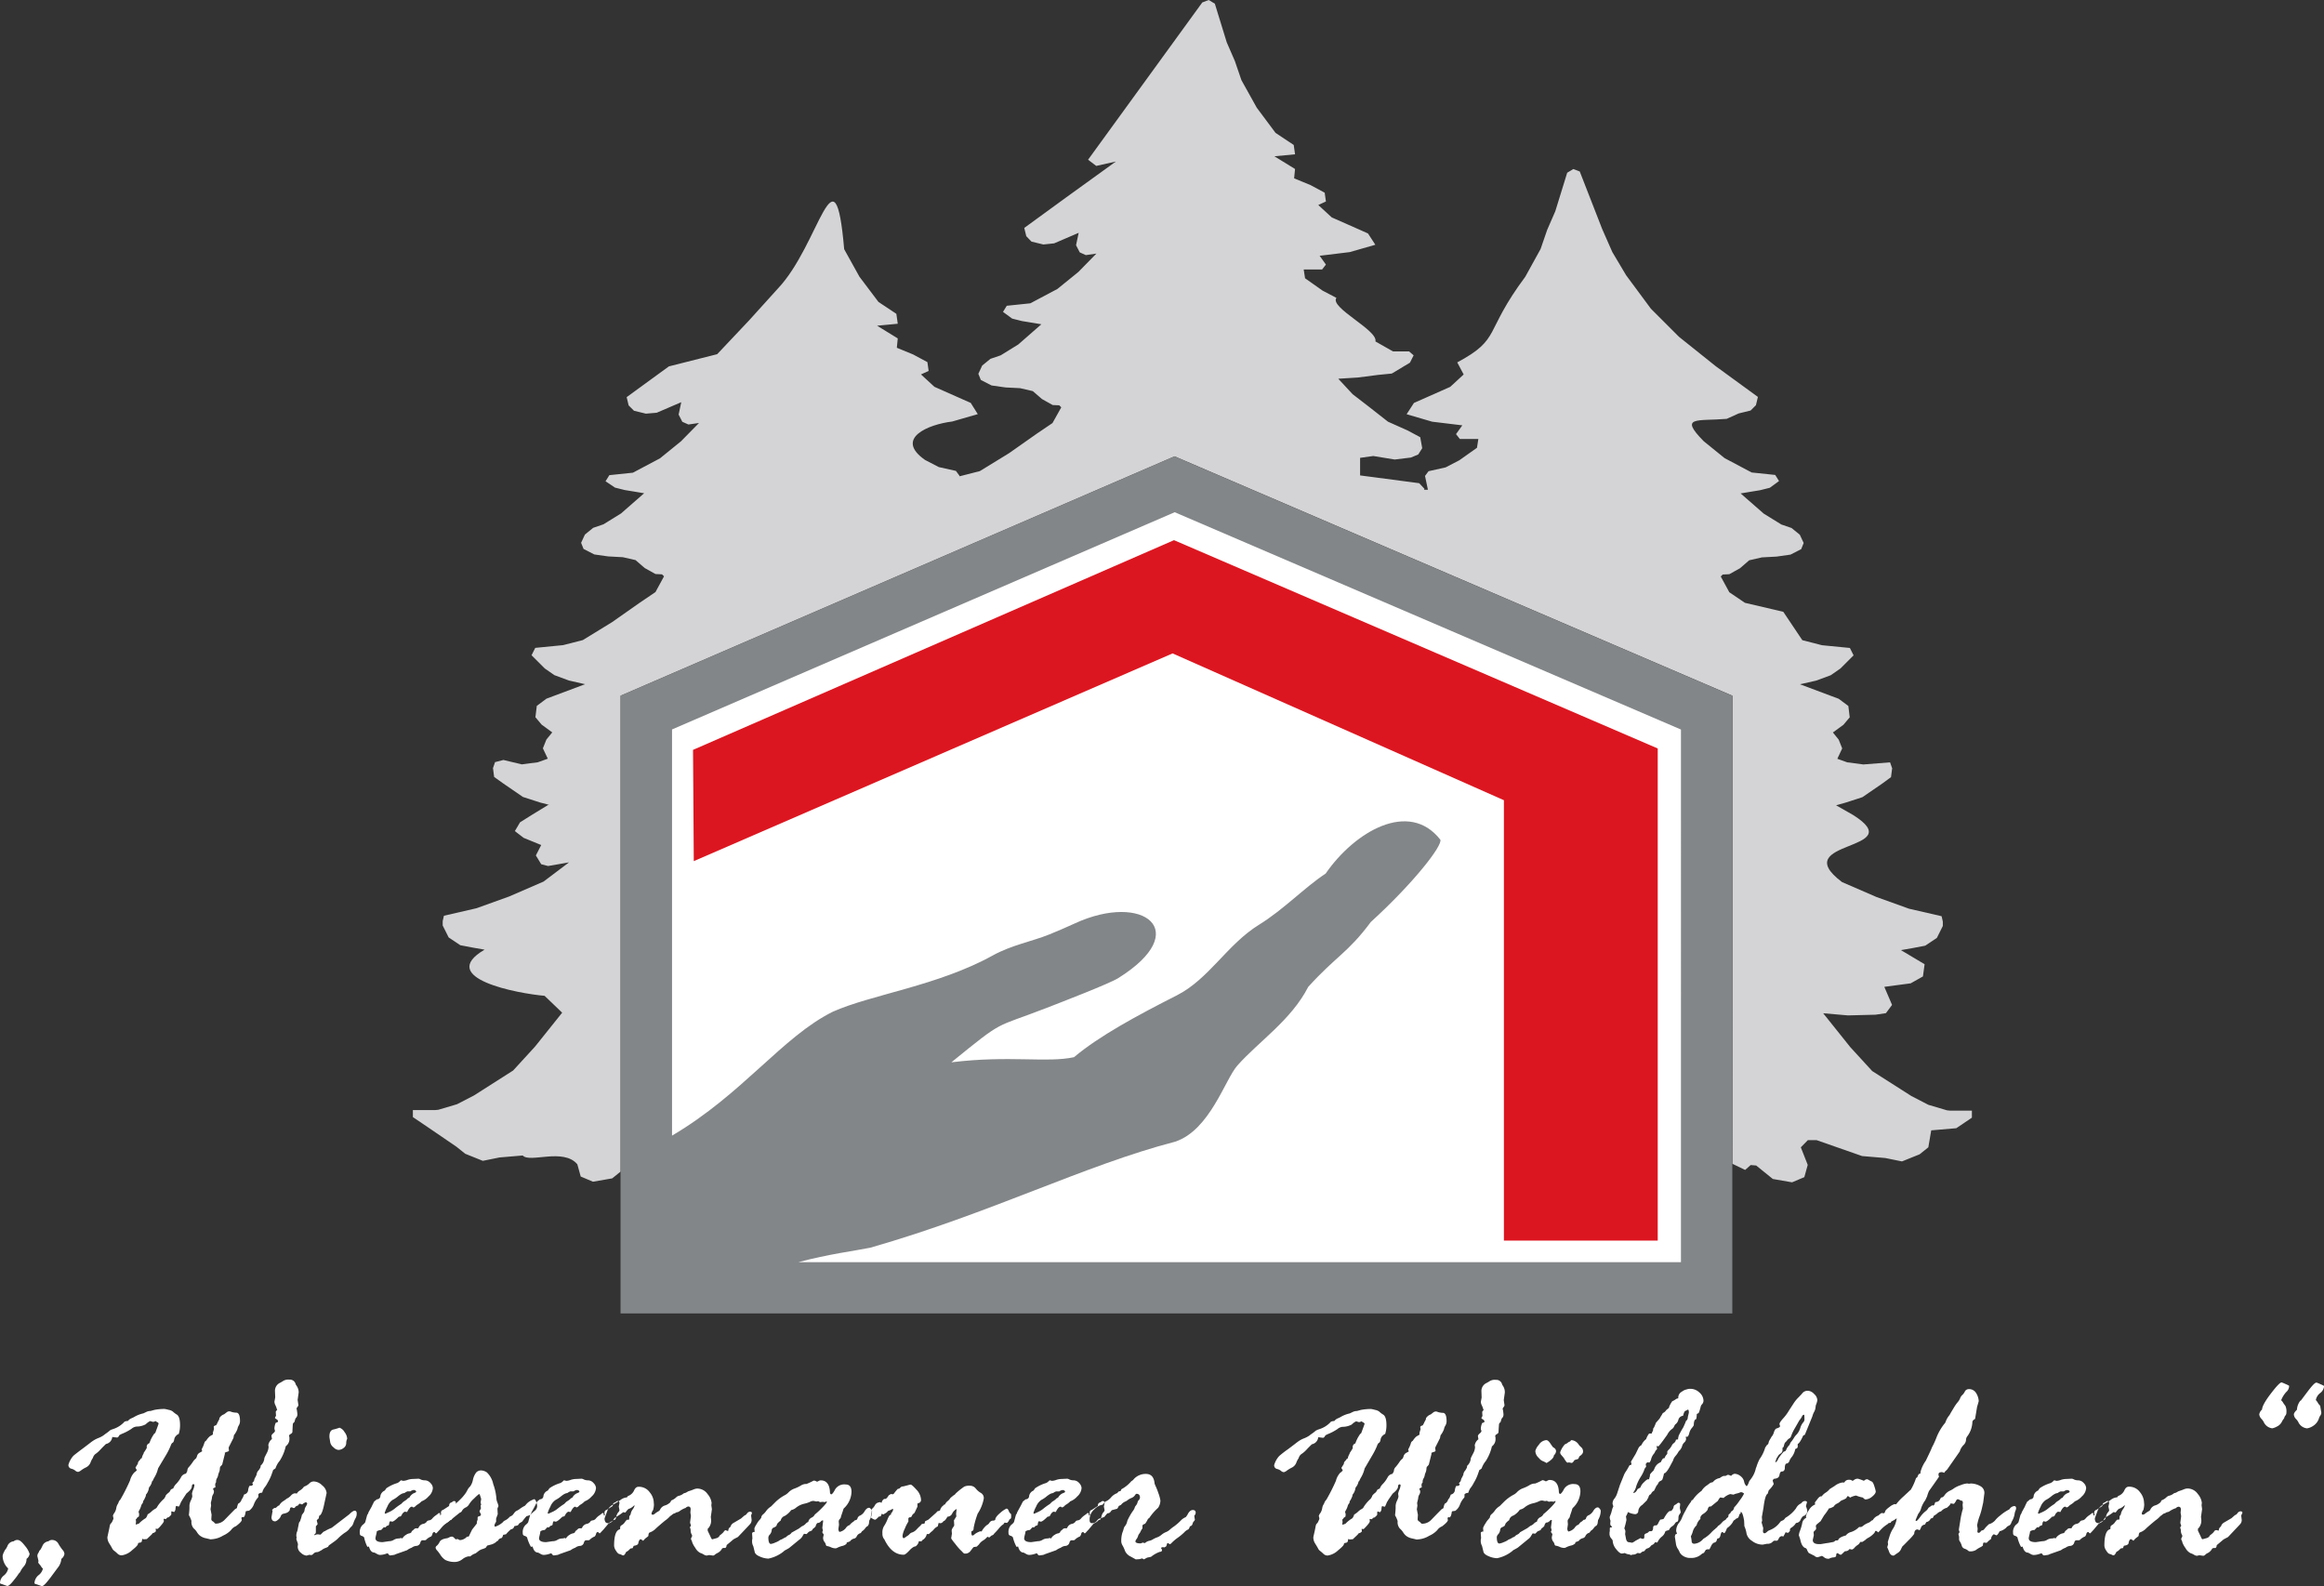 <?xml version="1.0" encoding="UTF-8"?> <svg xmlns="http://www.w3.org/2000/svg" viewBox="0 0 529.1 361.06"><rect x="0" y="0" width="529.1" height="361.06" fill="#333333" stroke="none"/><defs><style>.cls-1{fill:#fff;}.cls-1,.cls-2,.cls-3,.cls-4{fill-rule:evenodd;}.cls-2{fill:#d4d4d6;}.cls-3{fill:#838688;}.cls-4{fill:#dc1620;}</style></defs><title>logo</title><g id="Ebene_2" data-name="Ebene 2"><g id="Ebene_1-2" data-name="Ebene 1"><path class="cls-1" d="M91.6,340l-.36.19a6,6,0,0,0-.72.53,6.62,6.62,0,0,1-1.17.76A3.37,3.37,0,0,0,88.18,343a7.76,7.76,0,0,0-.59,1.4.17.17,0,0,0,.19.19l1-.46a5.46,5.46,0,0,0,1.09-.7,14.76,14.76,0,0,1,1.46-1.05l.24-.24a2.27,2.27,0,0,1,.57-.45,3.37,3.37,0,0,0,.75-.62l.31-.13a2.25,2.25,0,0,1,1-1c.36-.12.55-.24.55-.37s-.2-.37-.59-.37a1.63,1.63,0,0,0-.73.31H92.8a2,2,0,0,0-.67.36Zm-6.43,1.84.64-.52a.76.76,0,0,0,.79-.77,1.67,1.67,0,0,1,1-1.22l.36-.52a8.74,8.74,0,0,1,2.53-1.2,2.48,2.48,0,0,0,.7-.55.17.17,0,0,1,.12-.06l.49.12a3.18,3.18,0,0,0,1-.22,4.16,4.16,0,0,1,1.21-.21l1.29-.06a1.54,1.54,0,0,1,.51.19,2.33,2.33,0,0,0,.93.18,1.72,1.72,0,0,1,1.25.61,1.74,1.74,0,0,1,.56,1.13,2.79,2.79,0,0,1-1,1.94,3.91,3.91,0,0,1-1.57,1.1,4.15,4.15,0,0,1-.8.66,2.5,2.5,0,0,0-.57.43c-.2.19-.35.29-.48.29a.23.23,0,0,1-.18-.07.21.21,0,0,0-.19-.09c-.32,0-.69.41-1.07,1.21l-.56-.07a1.6,1.6,0,0,0-.67.74.61.61,0,0,1-.65.39c-.76.77-1.27,1.14-1.54,1.14a2.51,2.51,0,0,1-.42-.12,1,1,0,0,0-.26.64c0,.25-.16.39-.49.42l-.39.38-.32-.06-.61.64a1.81,1.81,0,0,0-1,.31c0,.24-.09.56-.18.93s-.12.59-.12.63c0,.6.54.89,1.62.89l1.48-.21a2,2,0,0,0,1.08-.31,2.14,2.14,0,0,1,1.09-.31,1.94,1.94,0,0,0,.56-.12l.3.12a2.1,2.1,0,0,1,.81-.82,1.94,1.94,0,0,1,.92-.37l.3-.18a.75.75,0,0,1,.37-.49l.24-.22a.69.69,0,0,1,.46-.24h.43l.12-.06a1.49,1.49,0,0,1,1-.93,1.25,1.25,0,0,0,.83-.44.73.73,0,0,1,.6-.37,1.13,1.13,0,0,0,.72-.42,4.13,4.13,0,0,1,.71-.66,5.67,5.67,0,0,0,.61-.45.48.48,0,0,1,.28-.15c.13,0,.19.09.19.27s0,.28.13.28.12,0,.12-.13a1,1,0,0,0-.06-.3v-.22a.61.61,0,0,1,.49-.61l1.37-.89c0-.42.17-.67.36-.74a1.44,1.44,0,0,0,.45-.25.46.46,0,0,1,.33-.13c.26,0,.4.15.4.46l-.16.79.16.83a.85.85,0,0,1-.29.5,2.24,2.24,0,0,0-.44,1c-.11.44-.24.68-.4.71h-.19a2.4,2.4,0,0,1-.87.69,1,1,0,0,0-.51.39l-1,1.19c-.2.2-.38.39-.53.56s-.25.24-.33.24l-.24-.24s0-.06-.13-.06-.33.11-.39.36a1.37,1.37,0,0,1-.31.64,3.17,3.17,0,0,0-1.19.8l-.19.06h-.56c-.26,0-.45.2-.54.6a1,1,0,0,1-.88.69,1.88,1.88,0,0,0-1,.36.81.81,0,0,1-.28.13,3.87,3.87,0,0,0-.85.49l-2.58.91a1.29,1.29,0,0,1-.4.16l-.85.12c-.13,0-.24-.08-.37-.25s-.21-.24-.24-.24l-.56.18a4.07,4.07,0,0,1-1.16.19,1.42,1.42,0,0,1-.68-.22l-.57-.31q-.9,0-1.26-1.38l-.36.07A8.74,8.74,0,0,1,82.9,350a1.09,1.09,0,0,0-.59-.36.53.53,0,0,1-.39-.59,2.3,2.3,0,0,1,.59-1.86q.6-.47.66-.72l.43-1.59a1.48,1.48,0,0,0,.3-.61l.72-1.29C84.7,342.78,84.88,342.43,85.17,341.85Zm-23.23,1.88.49-.42h.19c.15,0,.36-.16.65-.47l.3-.12a2.71,2.71,0,0,1,1.09-1.07l.49-.36a1,1,0,0,1,.36-.22,3.24,3.24,0,0,0,.74-.6,1.38,1.38,0,0,1,.82-.5,1.66,1.66,0,0,1,.5.06,1.93,1.93,0,0,1,.73-.72,3.07,3.07,0,0,0,.9-.85l.41-.18a3.22,3.22,0,0,0,.88-.63,1.33,1.33,0,0,1,1-.38,2.83,2.83,0,0,1,1.87.9,2.5,2.5,0,0,1,1,1.73l-.52,2.4c-.35,1.76-.74,2.68-1.16,2.76l-.13.64c-.28.21-.43.38-.43.49l.19.75c0,.09-.12.25-.34.46,0,0-.06.06-.06.17v1.26a.62.62,0,0,1-.43.55.64.64,0,0,0,.18.13,1.22,1.22,0,0,1,.83-.19l.49.06.67-.67a2.53,2.53,0,0,0,.58-.29,9.88,9.88,0,0,1,1.29-.6l4-3.07c.54-.56,1-.83,1.24-.83s.45.2.45.59a2.16,2.16,0,0,1-.26,1.12,5.88,5.88,0,0,0-.47,1.06,2,2,0,0,1-.5.87,2.23,2.23,0,0,0-.48.55,3.69,3.69,0,0,1-1,.83,11,11,0,0,0-1.37,1.12,7,7,0,0,1-.94.82l-1.31.94-.19.32a3.5,3.5,0,0,1-.56.26,3,3,0,0,0-.9.5l-.56.3a1.13,1.13,0,0,1-.59.16,1.07,1.07,0,0,0-.72.36.82.82,0,0,1-.49.31l-.46-.06-.61.18a2.14,2.14,0,0,1-1.27-.62,1.78,1.78,0,0,1-.75-1.34V352l.06-.43a2.62,2.62,0,0,0-.19-.63c-.11-.34-.18-.53-.18-.57l.07-.43-.07-.18a2.61,2.61,0,0,1,.13-1,2.26,2.26,0,0,0,.18-.6q.06-.39.12-.63l.15-.77a.94.94,0,0,1,.31-.49c0-.16.12-.43.24-.83l.13-.55.3-.42a1.13,1.13,0,0,0,.3-.66,2,2,0,0,1,.32-.88,2.1,2.1,0,0,0,.27-.56.31.31,0,0,0-.36-.36,2.5,2.5,0,0,0-.77.49l-.55-.19s-.16.1-.34.31c0,.09-.09.14-.28.18a.89.89,0,0,0-.52.46l-.24.06-.41-.17h-.12c-.21,0-.33.22-.37.67a1.57,1.57,0,0,1-.89.65l-.67.17a.87.87,0,0,0-.49.56,1.81,1.81,0,0,1-.62.78,1.42,1.42,0,0,1-.62.36c-.57,0-.86-.32-.86-.95l.25-1.44Zm13.25-15.34L75,327.2V327c0-.95.32-1.48,1-1.59a11.75,11.75,0,0,0,1.29-.39,2.15,2.15,0,0,1,1.15,1,2.69,2.69,0,0,1,.6,1.48.77.77,0,0,1-.1.28,2.74,2.74,0,0,0-.12.81,1.38,1.38,0,0,1-.6,1.05,1.93,1.93,0,0,1-1.2.44,1.89,1.89,0,0,1-1.1-.6A1.92,1.92,0,0,1,75.19,328.39Zm-49.85-2.91.56-.19a5.91,5.91,0,0,0,2.33-1.5c.08-.17.39-.26.9-.3a2,2,0,0,1,.7-.56,6,6,0,0,0,.94-.47,7.16,7.16,0,0,1,1.86-.69l.65-.31a2.14,2.14,0,0,1,1-.24l.86-.24a12,12,0,0,1,2.33-.22,7.28,7.28,0,0,1,.9.2,2.18,2.18,0,0,1,1,.41,4.88,4.88,0,0,0,.9.68c.48.33.72,1.12.72,2.41a6.42,6.42,0,0,1-.3,2,1.24,1.24,0,0,0-.52.34,1.5,1.5,0,0,0-.51.93c-.07.4-.19.64-.37.73s-.32.33-.47.76a14.72,14.72,0,0,1-1.11,2.18L36,334.26l-.07.25a7,7,0,0,1-.88,2l-.31.65-.13.06a2.46,2.46,0,0,1-.48,1.13l-.22.31a2.94,2.94,0,0,1-.55,1.44c-.08,0-.14.21-.18.52l-.37.8a1,1,0,0,0-.25.5.52.52,0,0,1-.14.35,1.28,1.28,0,0,0-.29.57,4.94,4.94,0,0,1-.36.87,1.83,1.83,0,0,0-.22.46l.12.46v.24a3,3,0,0,1-.06.37.76.76,0,0,1-.2.13.51.51,0,0,0-.23.23.73.73,0,0,1-.27.29l.06.54-.06.49v.16l.7-.22a7.36,7.36,0,0,1,1.57-1.25,2,2,0,0,0,.43-.86,4.64,4.64,0,0,0,.94-.7,3.53,3.53,0,0,1,.72-.53,1.13,1.13,0,0,0,.58-.6,8.52,8.52,0,0,1,1.52-1.75l.3-.49c0-.23.29-.55.89-1l.3-.5c0-.09.23-.21.58-.33a2.9,2.9,0,0,1,.75-1.12,6.92,6.92,0,0,0,1-1.38,1.51,1.51,0,0,1,1.15-.87l.3-.59a1.37,1.37,0,0,1,.44-1,11.05,11.05,0,0,0,.82-1.07,3.19,3.19,0,0,1,.76-.84l.18-.43a1.2,1.2,0,0,1,.66-.86c.35-.19.53-.29.53-.34l-.12-.36a2.16,2.16,0,0,1,.22-.48,6.09,6.09,0,0,0,.36-.92c.11-.34.25-.55.46-.63a4.09,4.09,0,0,1,.84-1l.68-.39v-.43l.25-.83-.06-.43c0-.19.15-.32.48-.4.06,0,.18-.17.34-.52a7.67,7.67,0,0,1,.42-.8l.07-.36a2,2,0,0,1,1.06-.84l.56-.43a1,1,0,0,1,.6-.24,1.16,1.16,0,0,1,.5.13,4.3,4.3,0,0,0,1.11.18c.57,0,.84.68.84,1.9a2,2,0,0,1-.27,1,2,2,0,0,0-.3.78,5.2,5.2,0,0,1-.81,1.44l-.11.64-1.08,2.13v.3l.06.4c0,.16-.2.28-.61.36l-.37.19a.59.59,0,0,1,.06.18l-.58,2.33c0,.13-.16.34-.49.65,0,0-.07.16-.09.49a2,2,0,0,1-.19.81,2.77,2.77,0,0,0-.2.64,1.88,1.88,0,0,1-.26.68,1.5,1.5,0,0,0-.21.69v.25A.71.71,0,0,0,49,338v.18l.06.31c0,.08-.08.15-.27.21s-.27.14-.27.22a1.14,1.14,0,0,0,.18.46v.31a1.5,1.5,0,0,1-.23.59,1.78,1.78,0,0,0-.23.85l-.24,1,.06.61-.13.83.24,1.25-.06,1a.56.56,0,0,0,.29.49,1.44,1.44,0,0,1,.42.36.41.41,0,0,0,.37.19,2.81,2.81,0,0,0,2-.92c1.53-1.57,2.3-2.36,2.34-2.38l.41-.25a4.14,4.14,0,0,1,.29-1,3,3,0,0,0,.32-.2,1.76,1.76,0,0,0,.47-.76l.25-.38.31-.76a1.1,1.1,0,0,0,.92-1,2.48,2.48,0,0,1,.29-.94l.61-.06.22-.37-.22-.22c.32-.28.47-.51.47-.67a1.85,1.85,0,0,1,.31-.71l.25-.55a1.39,1.39,0,0,1,.39-.9,2.94,2.94,0,0,0,.51-.84v-.28a2.51,2.51,0,0,0,.86-1.75c.06-.17.24-.52.53-1.09a3.35,3.35,0,0,0,.43-1.42l-.06-.43a2.17,2.17,0,0,1,.83-1.38l-.12-.7c0-.17.13-.37.4-.6s.4-.42.4-.54a1.49,1.49,0,0,0-.12-.43v-.18a3.35,3.35,0,0,1,.3-1.25c.35-.09.52-.19.52-.32a.61.61,0,0,0-.35-.49c-.23-.13-.35-.25-.35-.33a1.64,1.64,0,0,1,.24-.43l-.06-.89c0-.13.12-.28.34-.49a1.3,1.3,0,0,1-.15-.37,4.67,4.67,0,0,0-.26-.66,2,2,0,0,1-.23-.82l.18-1-.06-1.44a2,2,0,0,1,1.2-1.88l.52-.3a2.18,2.18,0,0,1,1.56-.4,1.34,1.34,0,0,1,1.44,1.08l.24.37A2.64,2.64,0,0,1,68,317l-.24,1.69.18,1.2a1,1,0,0,1-.24.43l-.19.3a9,9,0,0,1,.19,1.26,1.17,1.17,0,0,1-.21.79,1.11,1.11,0,0,0-.29.46l-.17.59c-.21.18-.33.32-.35.43s-.06.7-.11,1.81c0,.18-.13.34-.38.48s-.37.28-.37.41a2.61,2.61,0,0,0,.07.36v.28a2,2,0,0,1-.83,1.74,10.23,10.23,0,0,1-1.39,3.34,5,5,0,0,0-.94,1.68,3,3,0,0,1-.55.38c0,.12-.14.44-.31.94a10.39,10.39,0,0,1-.92,1.95,6.57,6.57,0,0,1-.86,1.31l-.31.64c0,.25-.12.36-.24.36a1,1,0,0,0-.72.32v.57c0,.08-.08.22-.27.41a4.8,4.8,0,0,0-.75,1.34,3,3,0,0,1-1.09,1.44c-.46.06-.69.1-.71.11a1.31,1.31,0,0,0-.11.32c0,.21-.09.39-.11.54a1,1,0,0,1-.34.54.24.24,0,0,0-.18-.06c-.18,0-.28.08-.28.24v.15l.07.24c0,.3-.44.77-1.33,1.45a2.39,2.39,0,0,0-1.1.86,5.47,5.47,0,0,1-1.83,1.28,5.57,5.57,0,0,1-2.26.8l-.59.06-1-.24a3.22,3.22,0,0,1-1.51-.68,3.36,3.36,0,0,1-.63-.78,3.41,3.41,0,0,0-.71-.8,2.23,2.23,0,0,1-.5-1.69,5.83,5.83,0,0,0-.59-1.32c.09-.81.13-1.36.13-1.7v-.51a3.08,3.08,0,0,1,.32-1.12,4.69,4.69,0,0,0,.32-.88v-.18l-.06-.52a3.36,3.36,0,0,1,.28-.9,3.6,3.6,0,0,0,.27-1,.21.21,0,0,0-.24-.24c-.21,0-.33.18-.35.57s-.41.9-1.22,1.54l-.94,1.44a1.3,1.3,0,0,1-.25.4l-.43,1c0,.09-.13.13-.27.13a.18.18,0,0,1-.13-.06l-.3-.07c-.09.05-.14.25-.17.61a1.13,1.13,0,0,1-.32.78l-.58-.18-.06.18v.52c0,.12-.21.34-.62.68a.6.6,0,0,0-.52.33c-.05,0-.06,0-.06.07l-.49-.07-.06.12.06.38c0,.19-.23.55-.68,1.05a4,4,0,0,1-.76.76.87.87,0,0,1-.37-.07l-.06.07.06.51a1,1,0,0,1-.7.43,2.1,2.1,0,0,0-.25.31l-1.13,1.07a4.62,4.62,0,0,0-.7.06,1.2,1.2,0,0,0-.32-.12,3.17,3.17,0,0,0-.1.48c0,.27-.28.41-.69.41l-.21.18c.12.2-.31.7-1.31,1.5a4.35,4.35,0,0,1-2.37,1.19,1.36,1.36,0,0,1-1-.42,8.91,8.91,0,0,0-.72-.62,1.54,1.54,0,0,1-.5-.63c-.15-.27-.36-.63-.64-1.07a2.65,2.65,0,0,1-.41-1.4s.07-.31.18-.84.23-1,.31-1.47.18-.73.3-.8a1.46,1.46,0,0,0,.37-.58,4.33,4.33,0,0,0,.22-.51l-.06-.46a.25.25,0,0,1-.06-.19,1.55,1.55,0,0,1,.32-.65,2.83,2.83,0,0,0,.44-1.1,2.54,2.54,0,0,1,.25-.79A2.22,2.22,0,0,0,27,342a1.68,1.68,0,0,1,.41-.63,42.29,42.29,0,0,0,2.19-4.33,4.15,4.15,0,0,1,1-1.85c.32-.23.51-.41.55-.54a2.44,2.44,0,0,1-.31-.55l.55-.89a.91.91,0,0,1,.29-.66,1.48,1.48,0,0,0,.35-.47l.25-.13a3.27,3.27,0,0,1,.43-1.07.3.3,0,0,1,.07-.24,10.46,10.46,0,0,0,.63-1v-.49l.19-.37.43-.27a7.87,7.87,0,0,1,.76-1.63l.19-.31a1.26,1.26,0,0,1,.37-.36c.51-1.37.76-2.08.76-2.15s-.14-.25-.43-.36l-.24-.19a2.5,2.5,0,0,1-.59.19l-.67-.19a3.74,3.74,0,0,0-1,.73,4.36,4.36,0,0,1-2.08.52,2.07,2.07,0,0,0-1.17.52,12,12,0,0,1-2.28,1.18l-.46.24c-.18.38-.36.56-.55.56l-1.08-.13a1.79,1.79,0,0,1-1.44,1.6c-.51.49-.92.91-1.24,1.25a6.72,6.72,0,0,1-1,.92,1.66,1.66,0,0,0-.73,1,4.09,4.09,0,0,0-.52,1,2.08,2.08,0,0,1-1,1.13,6.87,6.87,0,0,0-1.14.68,1.9,1.9,0,0,1-.69.37,1,1,0,0,1-.64-.27,2.34,2.34,0,0,0-.95-.46.84.84,0,0,1-.63-.89,5.19,5.19,0,0,1,1.14-2.06s.64-.54,1.92-1.49,2-1.53,2.27-1.72a6.45,6.45,0,0,1,1.42-.79,5.92,5.92,0,0,0,1.23-.63c.12-.1.33-.26.63-.47s.53-.39.68-.52A1.23,1.23,0,0,1,25.34,325.48ZM13.12,356.94l-1.59,2.15c-1,1.31-1.62,2-2,2l-1.31-.46c-.25,0-.37-.15-.37-.3a2.53,2.53,0,0,1,.92-1.73,2.58,2.58,0,0,0,1-1.51,1.59,1.59,0,0,1-.4-.46,3.15,3.15,0,0,0-.45-.59c-.14-.18-.22-.28-.22-.33l.06-.36-.25-1.08a1.18,1.18,0,0,1,.19-.69,1.66,1.66,0,0,0,.24-.51l.28-.31a8.34,8.34,0,0,0,.46-.88,1.7,1.7,0,0,1,1.35-1,1.2,1.2,0,0,1,.89-.3,1.59,1.59,0,0,1,1.39.89,11.44,11.44,0,0,0,.94,1.38,1.46,1.46,0,0,1,.42.9,1.73,1.73,0,0,1-.7,1.13A3.66,3.66,0,0,1,13.12,356.94ZM.86,353.4l.19-.36a.9.9,0,0,1,.23-.34,4,4,0,0,0,.47-.88,1.68,1.68,0,0,1,1.38-.94,1.21,1.21,0,0,1,.89-.3c.47,0,1,.47,1.72,1.4a5.09,5.09,0,0,1,1,1.77,1.73,1.73,0,0,1-.7,1.13,2.56,2.56,0,0,1-.6,1.7,5.32,5.32,0,0,0-.75,1.08,1.28,1.28,0,0,1-.4.54,13.47,13.47,0,0,1-1.08,1.46c-.71.93-1.23,1.4-1.56,1.4L.37,360.6c-.24,0-.37-.15-.37-.3a2.23,2.23,0,0,1,.86-1.62,2.65,2.65,0,0,0,1-1.62,4,4,0,0,1-1.26-2.88A3.44,3.44,0,0,1,.86,353.4Z"></path><path class="cls-1" d="M200.29,341.94l.42.19a1.26,1.26,0,0,1,.58-.89h.25c.2,0,.47-.28.8-.83l.52-.31a.83.83,0,0,0,.37.07.48.48,0,0,0,.35-.24,8.66,8.66,0,0,1,.84-1h.12a.64.64,0,0,0,.44-.28.93.93,0,0,1,.69-.27l1.05-.27a3.9,3.9,0,0,1,.55-.13c.18-.06.63.31,1.35,1.12a3.57,3.57,0,0,1,1.07,2.33.72.72,0,0,1-.67.77l-.15.12V343l-.53,1.13a1,1,0,0,1-.52.58c-.18.32-.31.55-.4.68l-.43.05-.18.19v.76A9,9,0,0,0,206,348a5.42,5.42,0,0,0-.52,1.57c0,.39.08.59.24.59a.51.51,0,0,0,.36-.16c.13-.1.3-.22.52-.36a1.75,1.75,0,0,0,.47-.4,1.2,1.2,0,0,1,.65-.39,2.49,2.49,0,0,0,.92-.63c.28-.3.49-.51.6-.62a2.51,2.51,0,0,0,.41-.4q.21-.27.27-.27a2.32,2.32,0,0,0,.59-.12,4.93,4.93,0,0,1,.11-.49l.75-.37,1.78-1.59.25-.3a4.88,4.88,0,0,0,.6-.19,2,2,0,0,1,.83-1.19c0-.09.11-.15.31-.19a2.15,2.15,0,0,1,.63-.78,2.72,2.72,0,0,0,.63-.72l.71-.58a.84.84,0,0,0,.43-.37,15.63,15.63,0,0,1,2-1.61,2.73,2.73,0,0,1,1.24-.2,1.68,1.68,0,0,1,1.39.66,4,4,0,0,0,1.18,1,1.33,1.33,0,0,1,.62,1.29,9.33,9.33,0,0,1-1.38,3.4,19.43,19.43,0,0,0-.92,3.23q0,.6-.27.69c-.17.07-.25.14-.25.21v.13c0,.49.08.73.25.73a.83.83,0,0,0,.5-.3,4.26,4.26,0,0,1,1.3-.67l.27.05a4.92,4.92,0,0,1,1.19-1.45,1.45,1.45,0,0,0,.61-.55,1,1,0,0,1,.75-.48.91.91,0,0,0,.56-.15c0-.49.43-1,1.2-1.66a5.79,5.79,0,0,1,1.36-.92c.2,0,.37.16.49.46a1.59,1.59,0,0,0,.38.63c.14.11.2.21.2.29v.56a.52.52,0,0,1-.4.52,1.59,1.59,0,0,1-.55.79l-.55-.06-.26.34c-.07.1-.11.14-.13.12s-.46.32-.87.82-.8.91-1.12,1.23l-.13.19a1.14,1.14,0,0,1-.46.24l-.54.46a2,2,0,0,0-.37-.18s-.12.09-.26.24a3.54,3.54,0,0,1-.79.63,2.81,2.81,0,0,0-.9.88l-.5.49-.63.09c-.07,0-.17.09-.32.28l-.54.7a1.48,1.48,0,0,1-1.26.52c-.12,0-.28-.1-.47-.32s-.38-.4-.55-.55a14,14,0,0,1-1.16-1.38,9.92,9.92,0,0,1-.9-1.21l.17-1.07-.06-.74a1.66,1.66,0,0,1,.29-.66,3.55,3.55,0,0,0,.3-.47l-.07-1.19a.57.57,0,0,0,.13-.19l.43-.7a3.55,3.55,0,0,1-.06-.67l.12-1a2.18,2.18,0,0,0-1,1,1.23,1.23,0,0,1-1.09.75c-.39.69-.68,1-.89,1a1.05,1.05,0,0,0-.18.25l-.43.24-.52-.06-.19.77a2.6,2.6,0,0,0-.87.66,2.73,2.73,0,0,1-.62.59l-.53.5H211a2,2,0,0,1-1,1.38l-.24.3-.56-.06a1.82,1.82,0,0,1-.76,1.19c-.35,0-.83.32-1.42.95s-1,.95-1.28.95c-1.78,0-3.21-1.1-4.32-3.33,0-.08-.14-.23-.29-.45a2,2,0,0,1-.23-1.05,2.91,2.91,0,0,1,.32-1.62,8.4,8.4,0,0,0,.83-1.6c.33-.79.58-1.13.75-1a.84.84,0,0,0,.06-.36,1.65,1.65,0,0,0,.49-.89c0-.09,0-.12-.12-.12a1.05,1.05,0,0,0-.37.18l-.43.19a.54.54,0,0,0-.39.24,1.28,1.28,0,0,1-.44.35c-.2.12-.37.21-.49.3h-.09c-.12-.13-.21-.19-.25-.19a3.21,3.21,0,0,1-.3.62l-.38.05c-.45.47-.73.71-.86.71a1.73,1.73,0,0,1-.55-.22c-.28-.14-.43-.28-.43-.43l.22-1.19v-.56s.07-.11.24-.24a2.91,2.91,0,0,0,.49-.66,1.21,1.21,0,0,1,1-.66m-16.19,4.49a1.38,1.38,0,0,1,.74-1,1.52,1.52,0,0,0,.76-.72,17.66,17.66,0,0,0,1.66-1.53q1.08-1.1,1.08-1.35c0-.05-.05-.08-.12-.08h-.06l-.25.14-.55-.06-.58.06-.42-.21-.4.07-.62-.13a1.57,1.57,0,0,0-.83.2,6,6,0,0,1-1.34.44,4.71,4.71,0,0,0-1.79.85,2.49,2.49,0,0,1-1.16.59,4.86,4.86,0,0,1-1.44,1.32,1.41,1.41,0,0,0-.95,1.07,3.85,3.85,0,0,0-.79.73l-.21.52a2.07,2.07,0,0,1-.62.36.69.69,0,0,0-.43.64,1.82,1.82,0,0,1-.41.92,1.11,1.11,0,0,0-.35.66c0,1,.2,1.49.58,1.49a3.47,3.47,0,0,0,1-.32,4.15,4.15,0,0,0,.9-.44,1.27,1.27,0,0,1,.49-.25l.58-.31a.5.5,0,0,1,.27-.14.68.68,0,0,0,.31-.2,1.82,1.82,0,0,1,.55-.38,1.32,1.32,0,0,0,.61-.53l1.68-.94.64-.49a2.26,2.26,0,0,0,.82-.53A1.76,1.76,0,0,1,184.1,346.43Zm10.18,0,.48-.43a.5.5,0,0,0,.55-.41,1,1,0,0,1,.65-.66,2.47,2.47,0,0,0,1-1c.32-.5.66-.75,1-.75q.18,0,.42.3a1,1,0,0,1,.25.49,4.21,4.21,0,0,1-.62,2.09l-.12.85-.22.41a1.4,1.4,0,0,0-.59.51,2.44,2.44,0,0,1-.73.69l-.3.42a1.39,1.39,0,0,0-.9.71.86.86,0,0,1-.65.55,1.62,1.62,0,0,0-.9.62,6,6,0,0,1-.73.27l-.06.3a2.19,2.19,0,0,1-1,.49,5.5,5.5,0,0,0-1,.36,1.15,1.15,0,0,1-.45.17,2.54,2.54,0,0,1-1.07-.23,3.35,3.35,0,0,0-1-.3.66.66,0,0,1-.21-.39,1.48,1.48,0,0,0-.31-.57,1.52,1.52,0,0,1-.28-1l.13-.59a.54.54,0,0,0-.16-.3.52.52,0,0,1-.15-.3.25.25,0,0,1,.06-.19.23.23,0,0,0,.06-.18,1,1,0,0,0-.06-.33,1.17,1.17,0,0,1-.06-.31l.18-1.51c0-.12,0-.17-.12-.17a.91.91,0,0,0-.44.3,1,1,0,0,1-.75.3,1.41,1.41,0,0,0-.4.78,2.77,2.77,0,0,1-.62.55l-.12.18c0,.15-.19.26-.47.36a1,1,0,0,0-.54.35l-.31.31-.59-.07s-.15.22-.33.54a2.32,2.32,0,0,1-.71.78l-2.33,1.91c-.25.16-.61.36-1.08.61l-.18.18a8.07,8.07,0,0,1-3.47,1.63,5.06,5.06,0,0,1-1.93-.46c-.74-.3-1.13-.67-1.2-1.11l-.31-1.25a2.21,2.21,0,0,1-.27-1.19,1.34,1.34,0,0,1,.06-.5v-.18l-.06-1c0-.25.2-.38.58-.38l-.06-.82a4.46,4.46,0,0,1,.53-1,4.22,4.22,0,0,1,.73-1l.3-.4a1,1,0,0,1,.43-.78,4.33,4.33,0,0,0,.74-.84,3.88,3.88,0,0,1,1.05-.95l.92-.92a9.46,9.46,0,0,1,2.34-1.72,3.11,3.11,0,0,0,.76-.61,3.59,3.59,0,0,1,1.29-.82,8.26,8.26,0,0,0,1.42-.66,2.49,2.49,0,0,1,1.08-.4h.26a12.56,12.56,0,0,0,1.63-.76h.18a1.87,1.87,0,0,1,.58.24h.06l.5-.24a.68.68,0,0,1,.31-.06c1.27,0,2,.88,2.09,2.62,0,.37.15.56.31.56s.5-.38.87-1.12a2.44,2.44,0,0,1,2.41-1.12q1.32,0,1.32,1.68a5.32,5.32,0,0,1-1.77,3.78,2.38,2.38,0,0,0-.19.55l-.43,1.26v.06a.9.9,0,0,1-.26.51.92.92,0,0,0-.26.56l.06.77-.12.86a1,1,0,0,0,.22.77,2.49,2.49,0,0,0,1.41-.82,2,2,0,0,1,.62-.63l.3-.12A3.09,3.09,0,0,1,194.28,346.42Zm-28.93,1.92h.12l.31.11a.17.17,0,0,0,.12-.06,1,1,0,0,1,.5-.88,1.37,1.37,0,0,1,.69-.89l1.7-1,.77-.67.36-.19.25-.3a.89.89,0,0,1,.65-.4c.3,0,.46.11.46.33L171,345l.12,1a1.41,1.41,0,0,1-.38,1c-.25.28-.65.7-1.17,1.25L168,349.9l-.83.43a2.86,2.86,0,0,0-.55.42l-1.2,1a.78.78,0,0,1-.27.64h-.49l-.25.12a2.41,2.41,0,0,1-1.26,1.13l-.43.31a.6.6,0,0,1-.39.18l-.86-.12-.59.12a1.48,1.48,0,0,1-.66-.24,4.11,4.11,0,0,0-.83-.38,2.81,2.81,0,0,1-1.09-1.13,5.29,5.29,0,0,1-.72-1.31,1.2,1.2,0,0,0-.14-.41,1.23,1.23,0,0,1-.14-.35,3.19,3.19,0,0,1,.28-.61v-.06a1.39,1.39,0,0,0-.17-.43,1.76,1.76,0,0,1-.17-.83,1.79,1.79,0,0,0-.19-.71c.17-.16.25-.28.25-.37a1,1,0,0,0-.09-.34,1.17,1.17,0,0,1-.1-.36l.19-1.49-.12-.78.06-.73c0-.43-.19-.64-.55-.64a1,1,0,0,0-.61.34l-.21.06a5.83,5.83,0,0,0-1.16.66,1.24,1.24,0,0,1-.7.26,2,2,0,0,1-.71.33l-.24.18a4,4,0,0,1-.5.37,6,6,0,0,1-1.14,1c-.76.63-1.45,1.22-2.06,1.77a3.63,3.63,0,0,1-1.33.9c-.27.05-.41.32-.41.79,0,.07-.18.24-.55.49a3.93,3.93,0,0,0-.64.67,2.84,2.84,0,0,0-.55-.37c-.26,0-.46.34-.58,1-.12.27-.45.42-1,.49a1.29,1.29,0,0,0-.22.46l-.13.12h-.3a1.65,1.65,0,0,0-.43.35,1.81,1.81,0,0,1-.65.45c-.26.55-.49.82-.68.82a.81.81,0,0,1-.34-.12,2.44,2.44,0,0,0-.58-.21c-.22-.06-.47-.31-.74-.76a2.23,2.23,0,0,1-.42-1.12c0-2.3.44-3.54,1.32-3.74l.06-.12v-.26a.58.58,0,0,1,.36-.56,2.22,2.22,0,0,0,.71-.68,2.36,2.36,0,0,1,.49-.56h.4c.08,0,.12-.22.12-.65a.51.51,0,0,1,.16-.34.77.77,0,0,0,.18-.44,2.49,2.49,0,0,1,.45-.95,2.93,2.93,0,0,0,.41-.79l-.07-.12a3,3,0,0,1-1.1.77c-.22,0-.53.34-.92.89l-.49-.09a12.61,12.61,0,0,1-1.6,1.07,1.7,1.7,0,0,0-.67.71c0,.11-.07.2-.22.24a3.46,3.46,0,0,0-.8.49h-.18c-.51,0-.78-.37-.78-1.1l.64-1.75a2.64,2.64,0,0,1,1.31-1.39,13.43,13.43,0,0,0,1.73-1.09,2.59,2.59,0,0,1,1.41-.54l.21-.3a2.43,2.43,0,0,0,1.41-1.26c.24-.57.58-.86,1-.86a3,3,0,0,1,2.58,1.27,3.85,3.85,0,0,1,.89,2l.06.82a5.21,5.21,0,0,1-.19,1.21,1.76,1.76,0,0,0-.36.82q0,.24.3.24a.81.81,0,0,0,.49-.26,7.55,7.55,0,0,1,.69-.47,1,1,0,0,0,.44-.36,1.79,1.79,0,0,1,1.08-1,2.71,2.71,0,0,0,.94-.46l.31-.24.25-.46a3.19,3.19,0,0,0,1.09-.68,1.34,1.34,0,0,1,.75-.4,2.57,2.57,0,0,0,1-.54l.46-.13.43-.25a1.33,1.33,0,0,1,.37-.15c.2-.06.5-.16.9-.32a2.67,2.67,0,0,1,.81-.23,2.85,2.85,0,0,1,2.46,1.26,3.78,3.78,0,0,1,.91,2l-.06.55.12.83v.12l-.24,1.69.06.57a2.64,2.64,0,0,1-.62,2c-.1,0-.15.14-.15.3v.28l.61,1.28c.19.45.33.67.43.67l1-.27a1.17,1.17,0,0,0,.72-.64,4.65,4.65,0,0,0,.85-.74C164.89,348.49,165.08,348.34,165.35,348.34ZM128.72,340l-.37.19a8.43,8.43,0,0,0-.72.53,6.94,6.94,0,0,1-1.16.76A3.24,3.24,0,0,0,125.3,343a7.41,7.41,0,0,0-.6,1.4.17.17,0,0,0,.19.19l1-.46a5.19,5.19,0,0,0,1.09-.7,15.11,15.11,0,0,1,1.47-1.05l.24-.24a2.13,2.13,0,0,1,.56-.45,3.46,3.46,0,0,0,.76-.62l.3-.13a2.22,2.22,0,0,1,1.06-1c.35-.12.54-.24.54-.37s-.2-.37-.59-.37a1.72,1.72,0,0,0-.73.31h-.71a2.27,2.27,0,0,0-.67.36Zm-6.44,1.84.64-.52a.77.77,0,0,0,.8-.77,1.63,1.63,0,0,1,1-1.22l.37-.52a8.49,8.49,0,0,1,2.52-1.2,2.34,2.34,0,0,0,.7-.55.18.18,0,0,1,.13-.06l.49.12a3.18,3.18,0,0,0,1-.22,4.17,4.17,0,0,1,1.22-.21l1.28-.06a1.56,1.56,0,0,1,.52.19,2.3,2.3,0,0,0,.93.18,1.68,1.68,0,0,1,1.24.61,1.76,1.76,0,0,1,.57,1.13,2.81,2.81,0,0,1-1,1.94,3.91,3.91,0,0,1-1.57,1.1,3.87,3.87,0,0,1-.8.66,2.5,2.5,0,0,0-.57.43.79.79,0,0,1-.48.29.24.24,0,0,1-.18-.07A.2.2,0,0,0,131,343c-.33,0-.69.41-1.08,1.21l-.56-.07a1.6,1.6,0,0,0-.67.74.61.61,0,0,1-.64.39c-.77.77-1.28,1.14-1.54,1.14a2.49,2.49,0,0,1-.43-.12,1,1,0,0,0-.25.64c0,.25-.17.39-.49.42l-.4.38-.32-.06-.6.64a1.81,1.81,0,0,0-1,.31c0,.24-.09.56-.17.93a5.91,5.91,0,0,0-.13.63c0,.6.55.89,1.62.89l1.48-.21a2,2,0,0,0,1.09-.31,2.08,2.08,0,0,1,1.08-.31,1.94,1.94,0,0,0,.56-.12l.3.12a2.1,2.1,0,0,1,.81-.82,2,2,0,0,1,.92-.37l.3-.18a.78.78,0,0,1,.37-.49l.24-.22a.71.71,0,0,1,.46-.24h.43l.12-.06a1.51,1.51,0,0,1,1-.93,1.31,1.31,0,0,0,.84-.44.7.7,0,0,1,.59-.37,1.12,1.12,0,0,0,.73-.42,3.51,3.51,0,0,1,.71-.66,6.42,6.42,0,0,0,.6-.45.48.48,0,0,1,.29-.15q.18,0,.18.27c0,.19.05.28.13.28a.12.12,0,0,0,.13-.13,1.05,1.05,0,0,0-.07-.3v-.22a.61.61,0,0,1,.49-.61l1.38-.89c0-.42.16-.67.35-.74a1.33,1.33,0,0,0,.45-.25.47.47,0,0,1,.34-.13c.26,0,.39.15.39.46l-.15.79.15.83a.85.85,0,0,1-.29.5,2.36,2.36,0,0,0-.44,1c-.1.44-.24.68-.4.71h-.18a2.49,2.49,0,0,1-.87.69,1,1,0,0,0-.52.39l-1,1.19c-.2.2-.38.39-.53.56s-.25.24-.33.24l-.24-.24s0-.06-.13-.06-.33.11-.38.36a1.49,1.49,0,0,1-.32.64,3.35,3.35,0,0,0-1.19.8l-.19.06h-.55c-.26,0-.45.2-.55.6a.94.94,0,0,1-.88.69,1.92,1.92,0,0,0-1,.36.74.74,0,0,1-.27.13,3.85,3.85,0,0,0-.86.49l-2.58.91a1.27,1.27,0,0,1-.39.16l-.86.12c-.13,0-.24-.08-.37-.25s-.21-.24-.24-.24l-.55.18a4.19,4.19,0,0,1-1.16.19,1.42,1.42,0,0,1-.68-.22c-.24-.14-.44-.24-.58-.31-.6,0-1-.46-1.25-1.38l-.37.07A8.74,8.74,0,0,1,120,350a1.06,1.06,0,0,0-.58-.36.54.54,0,0,1-.4-.59,2.3,2.3,0,0,1,.6-1.86c.39-.31.61-.55.65-.72l.43-1.59a1.45,1.45,0,0,0,.31-.61l.71-1.29C121.81,342.78,122,342.43,122.28,341.85Zm-16.14-2.12.43-.78a3.67,3.67,0,0,1,.47-.56,3.74,3.74,0,0,0,.63-1.5,4.22,4.22,0,0,1,.75-1.67,1.5,1.5,0,0,1,1.2-.46,2.58,2.58,0,0,1,1.22.44,5.14,5.14,0,0,1,1.46,2.69A12,12,0,0,1,113,341a2.88,2.88,0,0,0,.22,1,5.16,5.16,0,0,1,.27.86,6.1,6.1,0,0,0-.24.59l.07,1.26-.37,1v.73a2.41,2.41,0,0,0-.38.77.63.63,0,0,0,.13.36,5,5,0,0,0,1.75-1,1.36,1.36,0,0,1,.6-.47,3.26,3.26,0,0,0,1-.8l.58-.31a7.76,7.76,0,0,0,.52-.66,1.35,1.35,0,0,1,.52-.41,3.66,3.66,0,0,0,.69-.43,8.19,8.19,0,0,1,1.16-.71l.31-.36a3.55,3.55,0,0,1,1.09-.83,4.85,4.85,0,0,1,.69-.3c.15,0,.3.18.45.56a2.84,2.84,0,0,1,.23,1.12,1.42,1.42,0,0,1-.59,1,7.82,7.82,0,0,0-.82.75,2,2,0,0,1-1,.43,15,15,0,0,0-1,1.25l-.62.37-.3.4c0,.08-.32.16-.83.25,0,0-.07.09-.14.3a.83.83,0,0,1-.66.43,8.9,8.9,0,0,0-1.13,1.13l-.65.13a2,2,0,0,1-.3.7c-.5.12-.77.33-.83.61a.92.92,0,0,1-.31.13L113,351a3.14,3.14,0,0,1-1.38.67l-.71.19-.24.37c0,.09-.25.23-.76.4a2.8,2.8,0,0,0-1.12.6l-.52.4a3.11,3.11,0,0,0-1.19.68h-.43a3,3,0,0,0-1.35.63,3,3,0,0,1-1.48.63,4.75,4.75,0,0,1-2.43-.44,4,4,0,0,1-1.09-1.11,8.32,8.32,0,0,0-.79-1.06,1.11,1.11,0,0,1-.34-.64.59.59,0,0,1,.28-.43,2.54,2.54,0,0,0,.64-.88c.22-.42.79-.71,1.72-.83a2.21,2.21,0,0,0,.45-.19,1.53,1.53,0,0,1,.62-.18c.2,0,.46.18.77.56,0,0,0,.05.12.05l.49-.05a1.23,1.23,0,0,0,.46.24,2.34,2.34,0,0,0,1.56-.74l.13-.06h.25c.06,0,.16-.18.3-.52l.53-1.08,1.07-1.37v-.31a2.69,2.69,0,0,1,.18-.56v-.45c0-.19.13-.3.37-.35s.38-.18.38-.39l-.07-.24a1.1,1.1,0,0,1-.25-.53l.32-.61-.07-.64.13-.25a2.89,2.89,0,0,1-.13-.49l.13-.77s-.06-.21-.18-.58-.2-.55-.26-.55-.5.32-1.16,1a5.92,5.92,0,0,0-1.16,1.35,1.71,1.71,0,0,1-.79.72,1.85,1.85,0,0,0-.8.72.82.82,0,0,1-.53.46l-2.06,1.65-2.23,1.66c-.16.18-.27.28-.31.28-.76,0-1.13-.42-1.13-1.26a4.65,4.65,0,0,1,.46-1.44l.32-.18c.07,0,.11-.07.11-.09s0,0-.06,0l.17.13H100a8.42,8.42,0,0,1,1.47-.89,1.26,1.26,0,0,0,.61-.68l1.28-.92a15.41,15.41,0,0,0,1.5-1.35A9.64,9.64,0,0,0,106.14,339.73Z"></path><path class="cls-1" d="M300,325.48l.55-.19a5.94,5.94,0,0,0,2.34-1.5c.08-.17.38-.26.9-.3a2,2,0,0,1,.7-.56,6,6,0,0,0,.94-.47,7.16,7.16,0,0,1,1.86-.69l.65-.31a2.12,2.12,0,0,1,1-.24l.86-.24a12.13,12.13,0,0,1,2.34-.22,6.94,6.94,0,0,1,.89.2,2.24,2.24,0,0,1,1,.41,4.53,4.53,0,0,0,.9.68c.48.33.72,1.12.72,2.41a6.42,6.42,0,0,1-.3,2c-.09,0-.26.11-.53.34a1.55,1.55,0,0,0-.51.93c-.06.4-.19.64-.36.73s-.33.33-.47.76a15.83,15.83,0,0,1-1.11,2.18l-1.69,2.9-.06.25a7.33,7.33,0,0,1-.88,2l-.31.65-.13.06a2.7,2.7,0,0,1-.48,1.13l-.22.31a3,3,0,0,1-.56,1.44c-.07,0-.13.21-.17.52l-.37.8a.88.88,0,0,0-.25.5.48.48,0,0,1-.15.35,1.42,1.42,0,0,0-.28.57,4.3,4.3,0,0,1-.37.87,2.37,2.37,0,0,0-.22.46l.13.46v.24a3,3,0,0,1-.06.37,1,1,0,0,1-.2.13.51.51,0,0,0-.23.23.82.82,0,0,1-.27.29l.06.54-.06.49v.16l.7-.22a7.05,7.05,0,0,1,1.57-1.25,2.15,2.15,0,0,0,.43-.86,4.64,4.64,0,0,0,.94-.7,3.53,3.53,0,0,1,.72-.53,1.11,1.11,0,0,0,.57-.6,8.88,8.88,0,0,1,1.52-1.75l.31-.49c0-.23.29-.55.88-1l.31-.5c0-.09.23-.21.57-.33a3.05,3.05,0,0,1,.76-1.12,6.89,6.89,0,0,0,1-1.38,1.53,1.53,0,0,1,1.15-.87l.31-.59a1.33,1.33,0,0,1,.44-1,12.6,12.6,0,0,0,.81-1.07,3.06,3.06,0,0,1,.77-.84l.17-.43a1.26,1.26,0,0,1,.66-.86c.36-.19.54-.29.54-.34l-.13-.36a2.89,2.89,0,0,1,.22-.48,6.08,6.08,0,0,0,.37-.92.87.87,0,0,1,.46-.63,4.09,4.09,0,0,1,.84-1l.68-.39v-.43l.25-.83-.07-.43c0-.19.16-.32.48-.4.07,0,.18-.17.35-.52a6.13,6.13,0,0,1,.42-.8l.06-.36a2.07,2.07,0,0,1,1.07-.84l.55-.43a1,1,0,0,1,.61-.24,1.12,1.12,0,0,1,.49.13,4.5,4.5,0,0,0,1.12.18c.57,0,.84.68.84,1.9a2,2,0,0,1-.27,1,2,2,0,0,0-.31.78,5,5,0,0,1-.8,1.44l-.12.64-1.08,2.13v.3l.07.4c0,.16-.2.28-.61.36l-.38.19a.46.46,0,0,1,.07.18l-.58,2.33c0,.13-.17.34-.49.65,0,0-.07.16-.09.49a2.41,2.41,0,0,1-.19.81,2.36,2.36,0,0,0-.2.64,2.08,2.08,0,0,1-.26.68,1.5,1.5,0,0,0-.21.69v.25a.71.71,0,0,0-.25.52v.18l.06.31q0,.12-.27.21c-.19.07-.27.14-.27.22a1.23,1.23,0,0,0,.17.46v.31a1.36,1.36,0,0,1-.23.59,1.9,1.9,0,0,0-.23.85l-.24,1,.07.61-.13.83.24,1.25-.06,1a.56.56,0,0,0,.29.49,1.58,1.58,0,0,1,.42.36.39.39,0,0,0,.36.19,2.82,2.82,0,0,0,2.06-.92c1.52-1.57,2.3-2.36,2.34-2.38l.41-.25a3.66,3.66,0,0,1,.29-1,3.26,3.26,0,0,0,.31-.2,1.59,1.59,0,0,0,.47-.76L330,341l.31-.76a1.11,1.11,0,0,0,.92-1,2.78,2.78,0,0,1,.28-.94l.62-.06.22-.37-.22-.22c.31-.28.47-.51.47-.67a2,2,0,0,1,.3-.71l.26-.55a1.43,1.43,0,0,1,.38-.9A3.26,3.26,0,0,0,334,334v-.28a2.5,2.5,0,0,0,.85-1.75c.07-.17.24-.52.54-1.09a3.35,3.35,0,0,0,.43-1.42l-.07-.43a2.19,2.19,0,0,1,.84-1.38l-.12-.7q0-.26.39-.6c.28-.24.41-.42.41-.54a1.31,1.31,0,0,0-.13-.43v-.18a3.39,3.39,0,0,1,.31-1.25c.34-.09.52-.19.52-.32a.61.61,0,0,0-.35-.49c-.23-.13-.35-.25-.35-.33a1.35,1.35,0,0,1,.24-.43l-.06-.89c0-.13.11-.28.33-.49a1.59,1.59,0,0,1-.14-.37,6.52,6.52,0,0,0-.26-.66,2,2,0,0,1-.24-.82l.18-1-.05-1.44a2,2,0,0,1,1.19-1.88l.53-.3a2.18,2.18,0,0,1,1.56-.4,1.34,1.34,0,0,1,1.44,1.08l.24.37a2.64,2.64,0,0,1,.37,1.46l-.24,1.69.17,1.2a.93.93,0,0,1-.24.43l-.19.3a7.69,7.69,0,0,1,.19,1.26,1.12,1.12,0,0,1-.21.79,1.08,1.08,0,0,0-.28.46l-.18.59a.92.92,0,0,0-.34.43c0,.09-.06.7-.12,1.81,0,.18-.12.34-.37.48s-.37.28-.37.41,0,.15.06.36v.28a2,2,0,0,1-.82,1.74,10.41,10.41,0,0,1-1.4,3.34,5.32,5.32,0,0,0-.94,1.68,2.47,2.47,0,0,1-.54.38c0,.12-.15.44-.31.94a10.54,10.54,0,0,1-.93,1.95,6.77,6.77,0,0,1-.85,1.31l-.32.64c0,.25-.11.36-.24.36a1,1,0,0,0-.71.32v.57c0,.08-.08.22-.27.41a5,5,0,0,0-.76,1.34,3,3,0,0,1-1.08,1.44c-.46.06-.69.1-.72.11a1.1,1.1,0,0,0-.1.32c0,.21-.09.39-.11.54a1.12,1.12,0,0,1-.34.54.25.25,0,0,0-.19-.06q-.27,0-.27.24v.15l.06.24c0,.3-.44.77-1.33,1.45a2.36,2.36,0,0,0-1.09.86,5.47,5.47,0,0,1-1.83,1.28,5.56,5.56,0,0,1-2.27.8l-.58.06-1-.24a3.18,3.18,0,0,1-1.5-.68,3.36,3.36,0,0,1-.63-.78,3.94,3.94,0,0,0-.71-.8,2.19,2.19,0,0,1-.5-1.69,5.83,5.83,0,0,0-.59-1.32c.08-.81.13-1.36.13-1.7v-.51a3.08,3.08,0,0,1,.32-1.12,4.69,4.69,0,0,0,.32-.88v-.18l-.07-.52a3.82,3.82,0,0,1,.28-.9,3.77,3.77,0,0,0,.28-1,.22.22,0,0,0-.24-.24c-.21,0-.33.18-.35.57s-.42.9-1.22,1.54l-1,1.44a1.13,1.13,0,0,1-.25.4l-.43,1c0,.09-.12.13-.27.13a.17.17,0,0,1-.12-.06l-.31-.07c-.08.05-.13.25-.16.61a1.09,1.09,0,0,1-.33.78l-.57-.18-.07.18v.52c0,.12-.21.34-.61.68a.62.62,0,0,0-.53.33s-.05,0-.05.07l-.49-.07-.06.12.06.38c0,.19-.23.55-.68,1.05s-.7.76-.77.76a.82.82,0,0,1-.36-.07l-.06.07.06.51a1,1,0,0,1-.7.43,1.61,1.61,0,0,0-.25.31l-1.13,1.07a4.62,4.62,0,0,0-.7.06,1.35,1.35,0,0,0-.32-.12,3.17,3.17,0,0,0-.1.48c-.06.27-.29.41-.69.41l-.21.18c.11.2-.32.7-1.31,1.5a4.34,4.34,0,0,1-2.38,1.19,1.34,1.34,0,0,1-1-.42,8.91,8.91,0,0,0-.72-.62,1.54,1.54,0,0,1-.5-.63c-.15-.27-.36-.63-.64-1.07a2.65,2.65,0,0,1-.41-1.4s.06-.31.18-.84.23-1,.31-1.47.18-.73.29-.8a1.35,1.35,0,0,0,.38-.58,4.33,4.33,0,0,0,.22-.51l-.06-.46a.26.26,0,0,1-.07-.19,1.62,1.62,0,0,1,.33-.65,2.83,2.83,0,0,0,.44-1.1,2.29,2.29,0,0,1,.25-.79,2.28,2.28,0,0,0,.27-.53,1.7,1.7,0,0,1,.42-.63,42.29,42.29,0,0,0,2.19-4.33,4.16,4.16,0,0,1,1-1.85,1.56,1.56,0,0,0,.56-.54,2.77,2.77,0,0,1-.32-.55l.56-.89a.91.91,0,0,1,.29-.66,1.66,1.66,0,0,0,.35-.47l.25-.13a3.06,3.06,0,0,1,.43-1.07.3.3,0,0,1,.07-.24,10.46,10.46,0,0,0,.63-1v-.49l.18-.37.43-.27a7.64,7.64,0,0,1,.77-1.63l.19-.31a1.36,1.36,0,0,1,.36-.36c.51-1.37.77-2.08.77-2.15s-.14-.25-.43-.36l-.24-.19a2.83,2.83,0,0,1-.59.19l-.67-.19a3.74,3.74,0,0,0-1,.73,4.37,4.37,0,0,1-2.09.52,2.09,2.09,0,0,0-1.17.52,11.81,11.81,0,0,1-2.27,1.18l-.46.24c-.19.38-.37.56-.55.56l-1.08-.13a1.79,1.79,0,0,1-1.45,1.6c-.51.49-.92.91-1.23,1.25a6.37,6.37,0,0,1-1.06.92,1.64,1.64,0,0,0-.72,1,4.09,4.09,0,0,0-.52,1,2.09,2.09,0,0,1-1,1.13,7.8,7.8,0,0,0-1.14.68,1.76,1.76,0,0,1-.69.37,1,1,0,0,1-.64-.27,2.21,2.21,0,0,0-.95-.46.84.84,0,0,1-.63-.89,5.13,5.13,0,0,1,1.15-2.06,23.42,23.42,0,0,1,1.92-1.49c1.28-.94,2-1.53,2.27-1.72a6.08,6.08,0,0,1,1.41-.79,6.14,6.14,0,0,0,1.24-.63,6.25,6.25,0,0,1,.63-.47c.31-.22.53-.39.68-.52a1.16,1.16,0,0,1,.49-.29m-45.21,14,.45-.11.19-.41a7.9,7.9,0,0,0,2.13-1.68.63.63,0,0,1,.28-.24,1.77,1.77,0,0,0,.45-.43,3.65,3.65,0,0,1,2.7-1.14c1.23,0,1.87.74,2,2.24l.19.46a16,16,0,0,1,.69,1.74,8.29,8.29,0,0,1,.44,1.63,3.06,3.06,0,0,1-.53,1.65,12.19,12.19,0,0,0-2,2.3l-.3.22a6.33,6.33,0,0,1-.65,1.1c-.41.15-.61.29-.61.46v.55a.51.51,0,0,1-.14.24,5.19,5.19,0,0,0-.38.72l-.25.36a1.44,1.44,0,0,0-.24.5,2.05,2.05,0,0,1-.36.69,1,1,0,0,0-.23.5c0,.3.4.46,1.2.46a3,3,0,0,0,.46-.19l.42.12a.82.82,0,0,0,.32-.19,2,2,0,0,1,.75-.33,2.54,2.54,0,0,0,.89-.37,5,5,0,0,1,.92-.42,3.3,3.3,0,0,0,1-.6,3.82,3.82,0,0,1,1-.6,3,3,0,0,0,.89-.56,7.86,7.86,0,0,1,.93-.72,11.79,11.79,0,0,0,1.67-1.47,3.4,3.4,0,0,1,1-.65,3.59,3.59,0,0,0,.53-.8c.32-.55.68-.82,1.09-.82s.65.2.65.61a.93.93,0,0,1-.3.65v.18l.06.49a.63.63,0,0,1,.05.28.67.67,0,0,1-.23.36,1.34,1.34,0,0,0-.31.63.73.73,0,0,1-.59.51c-.12.44-.28.7-.48.76a2.5,2.5,0,0,0-.81.62,13.1,13.1,0,0,1-1.47,1.22,9.88,9.88,0,0,0-1.31,1.09c-.23.25-.38.37-.47.37a.71.71,0,0,1-.24-.11.82.82,0,0,0-.25-.13c-.13,0-.2.15-.24.43l-.13.31a2.2,2.2,0,0,1-.46.25l-.19-.06h-.11c-.25,0-.38.08-.38.27l.19.3v.06c0,.29-.17.43-.49.43a6.73,6.73,0,0,0-2,1.13l-.9.19-.73.4a1.35,1.35,0,0,0-.46-.22l-.49.16-.89.06s-.39-.21-1.12-.62a2.66,2.66,0,0,1-1.3-1.22,8.89,8.89,0,0,0-.55-1.24,2.26,2.26,0,0,1-.34-.88,6.42,6.42,0,0,1,.24-2.09,7,7,0,0,0,.31-.94,1.52,1.52,0,0,1,.35-.66,2.71,2.71,0,0,0,.48-1.15,14.34,14.34,0,0,1,1.23-2.18,2.56,2.56,0,0,0,.51-1l.41-.56a2.46,2.46,0,0,0,.18-.47q.12-.42.3-.48a1.54,1.54,0,0,0,.25-.55c0-.59-.27-.89-.79-.89-.11,0-.22.11-.35.32a1.77,1.77,0,0,1-.84.64,3.32,3.32,0,0,0-.81.46,2.48,2.48,0,0,1-.65.38,2.34,2.34,0,0,0-.88.72l-.51.25c-.17.39-.32.61-.43.65l-1.13.3a2.28,2.28,0,0,0-.31.37.8.8,0,0,1-.71.34,9.6,9.6,0,0,0-.73.86,3,3,0,0,0-.64.24l-.6.16a2.93,2.93,0,0,0-.55.59,1.26,1.26,0,0,1-1.08.39c-.3,0-.46-.24-.46-.73a3,3,0,0,1,1.06-2.39,3.85,3.85,0,0,1,1.54-1,.7.7,0,0,0,.62-.37,1,1,0,0,1,.59-.5,3.55,3.55,0,0,0,1.1-.89,3.22,3.22,0,0,1,1.36-.94ZM239.3,340l-.36.19a6.6,6.6,0,0,0-.73.53,6.22,6.22,0,0,1-1.16.76,3.37,3.37,0,0,0-1.17,1.53,7,7,0,0,0-.59,1.4c0,.13.06.19.18.19l1-.46a5.46,5.46,0,0,0,1.09-.7,13.65,13.65,0,0,1,1.46-1.05l.24-.24a2.07,2.07,0,0,1,.57-.45,3.62,3.62,0,0,0,.75-.62l.3-.13a2.3,2.3,0,0,1,1.06-1c.36-.12.55-.24.55-.37s-.2-.37-.59-.37a1.63,1.63,0,0,0-.73.31h-.71a2,2,0,0,0-.67.36Zm-6.43,1.84.64-.52a.76.76,0,0,0,.79-.77,1.65,1.65,0,0,1,1-1.22l.36-.52a8.63,8.63,0,0,1,2.52-1.2,2.41,2.41,0,0,0,.71-.55A.17.17,0,0,1,239,337l.49.12a3.23,3.23,0,0,0,1-.22,4.11,4.11,0,0,1,1.21-.21l1.29-.06a1.54,1.54,0,0,1,.51.19,2.33,2.33,0,0,0,.93.18,1.72,1.72,0,0,1,1.25.61,1.79,1.79,0,0,1,.56,1.13,2.79,2.79,0,0,1-1,1.94,3.91,3.91,0,0,1-1.57,1.1,4.13,4.13,0,0,1-.81.66,2.71,2.71,0,0,0-.56.43.85.85,0,0,1-.48.29.21.21,0,0,1-.18-.07.21.21,0,0,0-.19-.09c-.32,0-.69.41-1.08,1.21l-.55-.07a1.5,1.5,0,0,0-.67.74.62.62,0,0,1-.65.39c-.76.77-1.28,1.14-1.54,1.14a2.49,2.49,0,0,1-.43-.12,1,1,0,0,0-.25.64c0,.25-.16.39-.49.42l-.4.38-.31-.06-.61.64a1.78,1.78,0,0,0-1,.31c0,.24-.09.56-.18.93s-.12.59-.12.63c0,.6.54.89,1.62.89l1.47-.21a2,2,0,0,0,1.09-.31,2.12,2.12,0,0,1,1.09-.31,1.89,1.89,0,0,0,.55-.12l.31.12a2.07,2.07,0,0,1,.8-.82,2,2,0,0,1,.92-.37l.31-.18a.77.77,0,0,1,.36-.49l.24-.22a.73.73,0,0,1,.47-.24h.42l.13-.06a1.49,1.49,0,0,1,1-.93,1.28,1.28,0,0,0,.83-.44.73.73,0,0,1,.6-.37,1.13,1.13,0,0,0,.72-.42,4.13,4.13,0,0,1,.71-.66c.29-.2.49-.35.61-.45a.46.46,0,0,1,.28-.15c.13,0,.19.09.19.27s0,.28.13.28.12,0,.12-.13a1,1,0,0,0-.06-.3v-.22a.6.6,0,0,1,.49-.61l1.37-.89c0-.42.17-.67.36-.74a1.57,1.57,0,0,0,.45-.25.44.44,0,0,1,.33-.13c.26,0,.4.15.4.46l-.16.79.16.83a.91.91,0,0,1-.29.5,2.24,2.24,0,0,0-.44,1c-.11.44-.24.68-.4.71h-.19a2.49,2.49,0,0,1-.87.69,1,1,0,0,0-.51.39l-1,1.19c-.2.2-.37.39-.52.56s-.25.24-.33.24l-.25-.24s0-.06-.12-.06-.34.11-.39.36a1.47,1.47,0,0,1-.31.64,3.32,3.32,0,0,0-1.2.8l-.18.06H244c-.26,0-.45.2-.54.6a1,1,0,0,1-.88.69,2,2,0,0,0-1,.36.66.66,0,0,1-.27.13,4.09,4.09,0,0,0-.86.49l-2.57.91a1.4,1.4,0,0,1-.4.16l-.86.12a.47.47,0,0,1-.36-.25q-.19-.24-.24-.24l-.56.18a4.13,4.13,0,0,1-1.16.19,1.42,1.42,0,0,1-.68-.22l-.57-.31q-.9,0-1.26-1.38l-.37.07a9.6,9.6,0,0,1-.82-2.18,1.12,1.12,0,0,0-.59-.36.54.54,0,0,1-.4-.59,2.3,2.3,0,0,1,.6-1.86q.6-.47.66-.72l.43-1.59a1.48,1.48,0,0,0,.3-.61l.71-1.29C232.4,342.78,232.58,342.43,232.87,341.85Z"></path><path class="cls-1" d="M411.17,345.47v-.31a3.87,3.87,0,0,1,.62-1.32,3,3,0,0,1,1.4-1.32s.06,0,.06,0l-.06-.49c.08-.09.28-.35.62-.8s.64-.65.94-.58a2.93,2.93,0,0,1,.86-.82,3.73,3.73,0,0,0,.95-.84l1.13-.71a3.92,3.92,0,0,1,1.75-.79h.46a1.08,1.08,0,0,1,1-.61,1.1,1.1,0,0,1,.76.18.22.22,0,0,0,.13.06,1.85,1.85,0,0,0,.36-.24,1.38,1.38,0,0,1,.83-.25,9.37,9.37,0,0,1,1.38.49,1.05,1.05,0,0,1,.7-.37,1.08,1.08,0,0,1,.43.19,6.35,6.35,0,0,0,.63.33q.33.13.63,1.14a7.49,7.49,0,0,1,.3,1.12c0,.33-.26.72-.8,1.16a2.5,2.5,0,0,1-1.52.66c-.16,0-.37-.15-.61-.43a7.9,7.9,0,0,1-1.56-.46,4.26,4.26,0,0,0-1.32.46h-.06l-.27-.25-.25-.06h-.06a2.73,2.73,0,0,0-.24.43,3.43,3.43,0,0,1-.84.44,1.44,1.44,0,0,0-.58.34,2.38,2.38,0,0,1-.71.48,1.69,1.69,0,0,0-.75.67,4.69,4.69,0,0,1-.89.4h-.18a13.31,13.31,0,0,1-1.13,1.62l-.79,1.32-.68.56c-.27.21-.4.4-.4.57a1.8,1.8,0,0,0,.06.3V348c0,.12-.09.26-.29.44s-.29.31-.29.39l.06.67-.24,1.07c0,.63.46.95,1.38.95h.45l1.32-.22c.43-.05.79-.12,1.07-.18l.5-.09a3,3,0,0,0,.49-.34h.3l.27-.06c.09-.43.67-.79,1.75-1.08a2.19,2.19,0,0,1,1.25-.8,4.52,4.52,0,0,0,1.76-1.12h.46a1.89,1.89,0,0,0,.57-.36,4.58,4.58,0,0,1,1-.56,1.9,1.9,0,0,0,.63-.37.82.82,0,0,1,.46-.27,2.37,2.37,0,0,1,1.32-1.08l.11-.13c.34-.28.54-.42.62-.42l.37.06c.21,0,.33-.13.38-.38s.38-.61,1-1.05a3.39,3.39,0,0,1,1.15-.65c.39,0,.58.19.58.6s-.17.48-.52.53a5,5,0,0,1,.34.89,1.28,1.28,0,0,1-1,1.31.21.21,0,0,0-.12.18l-.07.56s0,0,0,.05l-.12.13-.45.07-.13.17a8.17,8.17,0,0,0-1.57,1.26l-.6.65h-.1c-.21-.21-.36-.31-.49-.31s-.19.14-.3.42a5.08,5.08,0,0,1-1.51,1.2,2.68,2.68,0,0,0-.64.49l-.62.4h-.46a.78.78,0,0,0-.16.26,1.76,1.76,0,0,1-.54.5,3.4,3.4,0,0,0-.66.6,1.13,1.13,0,0,1-.57.38l-.54-.12a1.07,1.07,0,0,1-1,.49,3.53,3.53,0,0,0-.53.47q-.36.36-.48.36a2.08,2.08,0,0,1-.64-.37h-.07c-.21,0-.3.16-.3.46s-.19.47-.58.49a2.32,2.32,0,0,0-1.05.31h-.06a1.51,1.51,0,0,1-1-.27,4,4,0,0,0-.55-.38c-.64.21-1,.31-1,.31a1,1,0,0,1-.7-.31l-1.32-.67a3,3,0,0,1-.43-.83l-.19-.24c-.64-.13-1.08-.81-1.31-2l-.24-.73a.37.37,0,0,1-.07-.27,3.31,3.31,0,0,1,.24-.95,10.62,10.62,0,0,0,.5-1.68,1.67,1.67,0,0,1,1-1.33m-17.37-1,.21-.4a1.09,1.09,0,0,0,.67-.92,10.86,10.86,0,0,0,1.26-1.59,8.59,8.59,0,0,0,1-1.56,1,1,0,0,0-.7-.33,2.29,2.29,0,0,0-.38.13,4.4,4.4,0,0,1-.62.18,2.37,2.37,0,0,0-.68.25l-.77-.13a4,4,0,0,0-1.51.89l-.7-.12c-.12,0-.32.27-.61.79l-1.56,1.26h-.19c-.28,0-.47.26-.58.77a3.2,3.2,0,0,1-1,.93,1.49,1.49,0,0,0-.64.76v.39a2.68,2.68,0,0,0-.86,1.45,2.89,2.89,0,0,0-.84,1.32,5.57,5.57,0,0,1-.47,1.19,6.09,6.09,0,0,1,.18,1.06c0,.41.24.62.61.62a2.94,2.94,0,0,0,2-1.06,4,4,0,0,1,.52-.35,7.93,7.93,0,0,0,1.28-1.08,6.29,6.29,0,0,1,.9-.84c.2-.2.32-.31.36-.31l.24-.25c0-.07.1-.17.27-.27a4.23,4.23,0,0,0,.69-.63,2.25,2.25,0,0,1,.66-.56.62.62,0,0,0,.32-.27,1,1,0,0,1,.3-.32.4.4,0,0,0,.22-.34l.05-.36ZM404.46,332l-.3.89c.26,0,.5-.31.7-.82a12,12,0,0,1,1.26-1.62c.27,0,.47-.17.59-.52a3,3,0,0,1,.72-1,2,2,0,0,1,.47-.83,7.37,7.37,0,0,0,.59-.87,3.7,3.7,0,0,1,.57-.69,4,4,0,0,0,.81-1.47,3.51,3.51,0,0,1,.66-1.26,1,1,0,0,0,.28-.86c0-.59,0-.88-.12-.88s-.32.11-.42.35a3.62,3.62,0,0,1-.6.9l-1,1.75a9.27,9.27,0,0,0-.81,1.65c-.13.41-.28.65-.46.72a1.87,1.87,0,0,0-.63.6l-.42.43a4.31,4.31,0,0,0-.26.89l-.27.25v.57a.9.9,0,0,1-.46.73c-.3.22-.46.35-.46.41Zm-22.91,19.4-.24-1.56a1.44,1.44,0,0,1,.18-.58.37.37,0,0,0,.3-.13l-.18-.55a3,3,0,0,1,.6-1.85,4,4,0,0,0,.66-1.06,12.43,12.43,0,0,1,.88-1.8,10.62,10.62,0,0,1,1.21-1.95l.18-.39.25-.07a7.43,7.43,0,0,1,2-2.06,4.06,4.06,0,0,1,1-1.1c.41-.28.69-.49.83-.61a1.34,1.34,0,0,1,.65-.24l.12-.07a2.46,2.46,0,0,1,1.53-.89,3.42,3.42,0,0,1,.87-.49h.33a.65.65,0,0,0,.37-.12.64.64,0,0,1,.37-.13,2.34,2.34,0,0,1,.65.25,1.36,1.36,0,0,1,.79-.49,2.25,2.25,0,0,1,1.31.49,2.2,2.2,0,0,1,.85,1.19,2.26,2.26,0,0,0,.3.83,2.1,2.1,0,0,1,.25.31c.16,0,.38-.38.64-1.14l.37-.49a6.09,6.09,0,0,0,1.15-2.51,2,2,0,0,0,.19-.5,11.26,11.26,0,0,1,.64-1.52,8.41,8.41,0,0,0,1.28-2.63l.37-.55a.77.77,0,0,0,.4-.54,1.52,1.52,0,0,1,.19-.54l.35-.59a2.12,2.12,0,0,1,.32-.47,2.85,2.85,0,0,0,.37-.85c.17-.48.37-.75.59-.81a2.1,2.1,0,0,0,.73-.34l.06-.21-.13-.43c0-.25.28-.68.82-1.29a10.61,10.61,0,0,0,1.16-1.51c.24-.4.64-1,1.19-1.85a7.83,7.83,0,0,1,1.22-1.5l.71-.75a1.56,1.56,0,0,1,1.37-.7,2.07,2.07,0,0,1,1.41.73,2,2,0,0,1,.74,1.42,4.29,4.29,0,0,1-.34,1.13l-.06.38a2.64,2.64,0,0,1-.34,1.16,4.19,4.19,0,0,0-.39,1l-1.72,4.21a1.21,1.21,0,0,0-.37.18c-.53,1.17-.95,1.8-1.25,1.9v.62c0,.22-.15.38-.43.48l-.13.06a4.23,4.23,0,0,1-.7,1.69,3.66,3.66,0,0,0-.63,1,.8.8,0,0,1-.62.61c-.3,0-.43.44-.43,1.19-.09.41-.29.61-.62.61s-.5.27-.59.81-.48.81-1.19.85a.69.69,0,0,0-.36.43l.24.77a6.6,6.6,0,0,1-1.13,1.44l-.26.8c-.38.13-.7,1.19-.94,3.15l-.37,2.12.06.83-.12.42.37,1.26-.06.7c0,.33.12.49.36.49s.4-.19.83-.55l.43-.19a5.16,5.16,0,0,0,2.36-1.9,1.65,1.65,0,0,1,.44-.25,1,1,0,0,0,.47-.33,2.9,2.9,0,0,1,.25-.31,7.78,7.78,0,0,0,2.39-2.15,2.32,2.32,0,0,1,1.13-1.11l.24-.25a1,1,0,0,1,.61-.3q.51,0,.51.3l-.24.87a5.81,5.81,0,0,1,.3.94,1.22,1.22,0,0,1-.94,1.33,2.62,2.62,0,0,0-.62.92,1.18,1.18,0,0,1-1,.64,3.22,3.22,0,0,1-.94,1c-.29.16-.43.32-.43.47v.29a2,2,0,0,1-.43.49l-.58-.13a5.08,5.08,0,0,1-.55,1,.44.44,0,0,0-.27-.13.81.81,0,0,0-.7.52c-.19.35-.33.53-.4.53h-.7a2.74,2.74,0,0,0-.49.4,1.7,1.7,0,0,1-1.13.3l-.95.19a4,4,0,0,1-2.47-.87,2.73,2.73,0,0,1-1.21-1.6,6.49,6.49,0,0,0-.5-1.73l-.06-1.25c-.22-1.31-.48-2-.77-2l-.06.4-.24.12c-.12.63-.33.95-.62.95a1.29,1.29,0,0,0-.39.31l-.19.12c-.09,0-.2.21-.36.52a4.54,4.54,0,0,1-1.27,1.28c-.29.77-.51,1.14-.65,1.14l-.37-.25h-.06c-.16,0-.3.24-.4.72s-.3.73-.62.73c-.08,0-.15.13-.23.41a.7.7,0,0,1-.53.53c-.29.06-.55.34-.78.83s-.37.74-.46.74a.32.32,0,0,1-.17-.07l-.53.13c-.1.15-.25.38-.44.71a1.86,1.86,0,0,0-.49.24,3.43,3.43,0,0,1-2.52.92,2.88,2.88,0,0,1-1.75-.47,2.11,2.11,0,0,1-.77-.81,4.08,4.08,0,0,0-.46-.85A2.81,2.81,0,0,1,381.55,351.4ZM372.82,339l.64-.36a2.87,2.87,0,0,1,.81-1.19c.45-.46.76-.69.94-.69h.25a1.14,1.14,0,0,1,.09-.43,1.5,1.5,0,0,0,.09-.58c0-.12.28-.46.83-1l.25-.55a2.39,2.39,0,0,1,1.38-1.32c.28-.59.5-.89.63-.89l.26-.05a1.74,1.74,0,0,1,.49-.83l.11-.19v-.49a2.56,2.56,0,0,1,.42-.5,3.87,3.87,0,0,0,.6-.83,1.33,1.33,0,0,1,.5-.59,1.18,1.18,0,0,0,.45-.77l.49-.06a1.39,1.39,0,0,1,.06-.52l.07-.31a19.22,19.22,0,0,1,1.06-1.93l.5-1.13a.65.65,0,0,1,.26-.44,1.05,1.05,0,0,0,.26-.75l.24-1c0-.47-.08-.7-.24-.7a2.15,2.15,0,0,1-.58.3c-.16.07-.33.43-.5,1.11a1.23,1.23,0,0,0-1.06.87,1.82,1.82,0,0,1-.75,1.12l-.21.37a1.27,1.27,0,0,1-.58.7,3.71,3.71,0,0,0-1,1.25c-1,1.42-1.58,2.17-1.68,2.27l-.31.37-.46-.06a3.9,3.9,0,0,1,.13.55.48.48,0,0,1-.19.36.92.92,0,0,0-.27.41,2.05,2.05,0,0,1-.37.56,3.19,3.19,0,0,0-.51,1.05,1.82,1.82,0,0,1-.41.83l-.43-.06c-.27.17-.39.34-.39.49l.08.43a.41.41,0,0,1-.17.29,1.84,1.84,0,0,0-.31.66,8.41,8.41,0,0,1-.78,1.49,9.57,9.57,0,0,0-1,2.11,3.44,3.44,0,0,1-.69,1.43.27.27,0,0,0,.19.06C372.32,339.78,372.57,339.5,372.82,339Zm-6.21,8.12v-.22a3,3,0,0,1,.06-.67,2.42,2.42,0,0,1-.19-.89s.11-.32.32-.85l.27-1a5.6,5.6,0,0,1,.24-.58,3.92,3.92,0,0,1-.18-.55,1.71,1.71,0,0,1,.4-1.17,3.87,3.87,0,0,0,.67-1.29l.61-1.86,1-2.46a5.43,5.43,0,0,1,.28-.49,7.09,7.09,0,0,0,.43-.68c.12-.2.27-.48.48-.85l.31-.06a.35.35,0,0,0,.12-.24,3.54,3.54,0,0,0-.12-.49l1.07-1.78.64-1.32a1.63,1.63,0,0,1,.68-.68,3.51,3.51,0,0,1,1.07-1.37,4.41,4.41,0,0,1,.68-1.27l.58,0a2.87,2.87,0,0,1,.3-.65l.06-.6c0,.11.05.08.16-.12s.25-.55.46-1.09l.83-.95.24-.43a8.12,8.12,0,0,0,.49-.82,1.64,1.64,0,0,0,.77-.67l.64-.53c0-.22.21-.72.73-1.49a4,4,0,0,0,.95-.56l.43-.12a1.54,1.54,0,0,1,.77-1.48l.37-.24a2.5,2.5,0,0,1,.55-.24l.22-.06a2.47,2.47,0,0,1,.86-.13,2.94,2.94,0,0,1,2.05.85,2.52,2.52,0,0,1,.92,1.91,1.33,1.33,0,0,1-.46.89l-.13.24c-.28,1.12-.48,1.69-.61,1.69a.57.57,0,0,0-.33.19,4.86,4.86,0,0,1-.13,1.13c-.36.06-.55.52-.55,1.38a2.67,2.67,0,0,1-.44.63,3,3,0,0,0-.6,1.22c-.14.52-.3.78-.46.78h-.34l.09.46a1.16,1.16,0,0,1-.41.84,1.71,1.71,0,0,0-.51.88,2.43,2.43,0,0,1-.73,1.1l-.3.49a5.17,5.17,0,0,1-.5.65,2.64,2.64,0,0,0-.52,1l-.79,1.47c-.56,1-1,1.48-1.26,1.43a11.54,11.54,0,0,1-.37,1.39.84.84,0,0,1-.42.34,1,1,0,0,0-.53.53,1.77,1.77,0,0,1-.4.57l-.55,1.13a1.36,1.36,0,0,0-.71.79c-.33.09-.52.37-.61.84a1.57,1.57,0,0,0-.3.55l-1.08,1.07a1.84,1.84,0,0,0-.89,1.33.72.72,0,0,1-.79.76,4.34,4.34,0,0,1-1.54-.46h-.05a3.36,3.36,0,0,1-.43.95l.11.82a19.77,19.77,0,0,1-.49,1.94,1.56,1.56,0,0,1,.25.64l-.06.67.16.83c.09.67.34,1,.73,1l.73.12a5,5,0,0,0,.76-.46l1.13-.61c.05,0,.07,0,.07.06a1.43,1.43,0,0,0,.49.12c.2,0,.3-.16.3-.49v-.39a.76.76,0,0,1,.44-.37,1,1,0,0,0,.48-.27c.14-.15.25-.22.34-.22h.3c.3,0,.46-.36.46-1.07a1,1,0,0,0,.3-.25h.37c.17,0,.35-.2.53-.6a4.48,4.48,0,0,1,.42-.72,2.27,2.27,0,0,0,.77-.18c.65-1.19,1.15-1.78,1.49-1.78h.19a1.57,1.57,0,0,0,.57-.87.58.58,0,0,1,.3-.51,2.51,2.51,0,0,0,.47-.3c.15-.13.24-.19.28-.19.31,0,.45.12.45.34l-.08.85.21.93a1.11,1.11,0,0,1-.26.48,1.28,1.28,0,0,0-.26.77c0,.6-.1.91-.31.95a.77.77,0,0,0-.5.42,2,2,0,0,1-.66.64,1.91,1.91,0,0,0-.7.85l-.52.12-.31.18a2.14,2.14,0,0,1-.77,1.17,3.34,3.34,0,0,0-1,1.29q-.09,0-.09.06l-.49-.06a1.16,1.16,0,0,1-.55.57.9.9,0,0,0-.46.36,1.32,1.32,0,0,1-.66.45,1,1,0,0,0-.59.43.48.48,0,0,1-.37.27.84.84,0,0,0-.46.23.57.57,0,0,1-.37.2l-.43-.06h-.12a1.57,1.57,0,0,1-.85.36,1.06,1.06,0,0,0-.58.13,1.57,1.57,0,0,0-.57-.19,2.65,2.65,0,0,1-.87-.3,4,4,0,0,1-.65.12c-.34,0-.78-.34-1.3-1a3.27,3.27,0,0,1-.8-2,3.2,3.2,0,0,0-.35-.48,1.51,1.51,0,0,1-.36-1v-.31l.06-.36v-.59l.06-.19c.31,0,.47-.07.47-.11ZM356,331.87l-.61-.71a.86.86,0,0,1-.19-.55,5.27,5.27,0,0,1,1.08-1.81,2,2,0,0,0,.64-.35,1.37,1.37,0,0,1,.55-.3c.13-.19.22-.3.3-.3a2.17,2.17,0,0,1,1.69,1.08,4.08,4.08,0,0,0,.53.54,1.27,1.27,0,0,1,.42,1c0,.36-.27.72-.82,1.06,0,.05-.08.17-.17.38s-.22.3-.39.3l-.57.18c-.26.43-.47.65-.65.65l-.62-.12-.3.06c-.13,0-.34-.23-.64-.7Zm-2.48-2.46.44.31a.88.88,0,0,1,.3.7,1.43,1.43,0,0,1-.49.89c0,.52-.56,1.09-1.67,1.75a5.59,5.59,0,0,0-.84-.43,1.8,1.8,0,0,1-.65-.43l-.41-.43a2.1,2.1,0,0,1-.65-1.47,3.42,3.42,0,0,1,.8-1.39,2.2,2.2,0,0,1,1.69-1.06c.29,0,.61.26.95.8Zm-3.61,17a1.38,1.38,0,0,1,.74-1,1.45,1.45,0,0,0,.75-.72,17.47,17.47,0,0,0,1.67-1.53c.72-.73,1.07-1.18,1.07-1.35s0-.08-.11-.08h-.06l-.25.14-.55-.06-.58.06-.42-.21-.4.07-.62-.13a1.63,1.63,0,0,0-.84.2,6,6,0,0,1-1.33.44,4.71,4.71,0,0,0-1.79.85,2.51,2.51,0,0,1-1.17.59,4.65,4.65,0,0,1-1.43,1.32,1.41,1.41,0,0,0-1,1.07,4.11,4.11,0,0,0-.8.73l-.21.52a1.89,1.89,0,0,1-.61.36.69.69,0,0,0-.43.64,1.82,1.82,0,0,1-.41.92,1.14,1.14,0,0,0-.36.66c0,1,.2,1.49.59,1.49a3.56,3.56,0,0,0,1-.32,4.15,4.15,0,0,0,.9-.44,1.27,1.27,0,0,1,.49-.25l.57-.31a.59.59,0,0,1,.27-.14.71.71,0,0,0,.32-.2,1.75,1.75,0,0,1,.54-.38,1.4,1.4,0,0,0,.62-.53l1.67-.94.64-.49a2.33,2.33,0,0,0,.83-.53A1.59,1.59,0,0,1,349.86,346.43Zm10.18,0,.48-.43a.48.48,0,0,0,.54-.41,1,1,0,0,1,.66-.66,2.52,2.52,0,0,0,1-1c.32-.5.66-.75,1-.75.13,0,.26.1.43.3a.93.93,0,0,1,.24.49,4.3,4.3,0,0,1-.61,2.09l-.12.85-.22.41a1.5,1.5,0,0,0-.6.51,2.25,2.25,0,0,1-.72.69l-.3.42a1.39,1.39,0,0,0-.9.71.86.86,0,0,1-.65.55,1.59,1.59,0,0,0-.9.62,6,6,0,0,1-.73.27l-.07.3a2.09,2.09,0,0,1-1,.49,5.2,5.2,0,0,0-1,.36,1.15,1.15,0,0,1-.45.17,2.54,2.54,0,0,1-1.07-.23,3.35,3.35,0,0,0-1-.3.66.66,0,0,1-.21-.39,1.4,1.4,0,0,0-.32-.57,1.59,1.59,0,0,1-.27-1l.13-.59a.62.62,0,0,0-.16-.3.55.55,0,0,1-.16-.3.22.22,0,0,1,.07-.19.23.23,0,0,0,.06-.18,1,1,0,0,0-.06-.33.93.93,0,0,1-.07-.31l.19-1.51c0-.12,0-.17-.12-.17s-.23.09-.44.3a1,1,0,0,1-.76.3,1.48,1.48,0,0,0-.39.78,2.77,2.77,0,0,1-.62.55l-.13.18c0,.15-.19.26-.46.36a1,1,0,0,0-.54.35l-.32.31-.58-.07s-.15.22-.34.54a2.19,2.19,0,0,1-.7.78l-2.33,1.91c-.25.16-.61.36-1.08.61l-.19.18a8,8,0,0,1-3.46,1.63,5.1,5.1,0,0,1-1.94-.46c-.73-.3-1.13-.67-1.19-1.11l-.31-1.25a2.2,2.2,0,0,1-.28-1.19,1.28,1.28,0,0,1,.07-.5v-.18l-.07-1c0-.25.2-.38.59-.38l-.06-.82a4.46,4.46,0,0,1,.53-1,4.67,4.67,0,0,1,.72-1l.31-.4a1,1,0,0,1,.43-.78,4.33,4.33,0,0,0,.74-.84,3.73,3.73,0,0,1,1.05-.95l.92-.92a9.28,9.28,0,0,1,2.34-1.72,3,3,0,0,0,.75-.61,3.72,3.72,0,0,1,1.3-.82,8.17,8.17,0,0,0,1.41-.66,2.52,2.52,0,0,1,1.09-.4h.25a11.29,11.29,0,0,0,1.63-.76h.18a1.8,1.8,0,0,1,.59.24H352l.49-.24a.76.76,0,0,1,.32-.06c1.26,0,2,.88,2.09,2.62,0,.37.15.56.3.56s.51-.38.88-1.12a2.43,2.43,0,0,1,2.41-1.12q1.32,0,1.32,1.68a5.32,5.32,0,0,1-1.77,3.78,2.38,2.38,0,0,0-.19.55l-.43,1.26v.06a.9.9,0,0,1-.26.51.92.92,0,0,0-.26.56l.06.77-.12.86a1,1,0,0,0,.22.77,2.56,2.56,0,0,0,1.41-.82,2.18,2.18,0,0,1,.61-.63l.31-.12A3.09,3.09,0,0,1,360,346.42Z"></path><path class="cls-1" d="M523.8,318.88l1.6-2.13c1-1.31,1.62-2,2-2a6.11,6.11,0,0,1,.9.37,4.9,4.9,0,0,1,.82.4,2.17,2.17,0,0,1-.88,1.6,2.62,2.62,0,0,0-1,1.61,3.69,3.69,0,0,1,.58.83l.31.36a.33.33,0,0,1,.12.24l.24,1.44a1.25,1.25,0,0,1-.3.76l-.19.37a3.17,3.17,0,0,1-1.42,1.91,3.45,3.45,0,0,1-1.33.53,2.46,2.46,0,0,1-2-1.43,2.89,2.89,0,0,0-.54-.72,1.6,1.6,0,0,1-.47-1c0-.28.23-.64.7-1.09a3.66,3.66,0,0,1,.8-2.09m-4.45-.11a1.76,1.76,0,0,1,.5.6c.18.27.35.51.51.71a3.06,3.06,0,0,1,.24,1.56,1,1,0,0,1-.2.62,1.26,1.26,0,0,0-.26.44.7.7,0,0,1-.16.35,3.6,3.6,0,0,0-.47.77,2.42,2.42,0,0,1-1.12,1,3.47,3.47,0,0,1-1,.38,2.43,2.43,0,0,1-1.95-1.43,3.39,3.39,0,0,0-.55-.75,1.68,1.68,0,0,1-.47-1,1.84,1.84,0,0,1,.64-1.09c0-.63.61-1.82,1.94-3.56s2.15-2.62,2.51-2.62a8.11,8.11,0,0,1,.9.37,5,5,0,0,1,.81.4,1.85,1.85,0,0,1-.66,1.42A5.87,5.87,0,0,0,519.35,318.77ZM504.6,348.34h.12l.3.11a.18.18,0,0,0,.13-.06,1.05,1.05,0,0,1,.49-.88,1.44,1.44,0,0,1,.69-.89l1.71-1,.76-.67.37-.19.25-.3a.89.89,0,0,1,.65-.4c.3,0,.46.11.46.33l-.28.62.12,1a1.38,1.38,0,0,1-.39,1c-.25.28-.64.7-1.17,1.25l-1.57,1.66-.82.43a3.28,3.28,0,0,0-.56.42l-1.19,1a.78.78,0,0,1-.27.64h-.49l-.26.12a2.35,2.35,0,0,1-1.25,1.13L502,354a.62.62,0,0,1-.4.18l-.86-.12-.58.12a1.48,1.48,0,0,1-.66-.24,4.18,4.18,0,0,0-.84-.38,2.88,2.88,0,0,1-1.09-1.13,5.29,5.29,0,0,1-.72-1.31,1.12,1.12,0,0,0-.13-.41,1.23,1.23,0,0,1-.14-.35,2.79,2.79,0,0,1,.27-.61v-.06a1.16,1.16,0,0,0-.17-.43,1.89,1.89,0,0,1-.16-.83,2,2,0,0,0-.19-.71c.17-.16.25-.28.25-.37a1,1,0,0,0-.09-.34.94.94,0,0,1-.1-.36l.19-1.49-.13-.78.07-.73c0-.43-.19-.64-.56-.64a1,1,0,0,0-.6.34l-.21.06A5.54,5.54,0,0,0,494,344a1.29,1.29,0,0,1-.71.26,1.8,1.8,0,0,1-.71.33l-.24.18a3.1,3.1,0,0,1-.49.37,6.39,6.39,0,0,1-1.14,1c-.76.63-1.46,1.22-2.06,1.77a3.63,3.63,0,0,1-1.33.9c-.27.05-.41.32-.41.79,0,.07-.19.24-.55.49a3.93,3.93,0,0,0-.64.67,2.74,2.74,0,0,0-.56-.37c-.26,0-.46.34-.57,1-.13.27-.45.42-1,.49-.05,0-.12.18-.22.46l-.13.12h-.3c-.05,0-.19.12-.43.35a1.81,1.81,0,0,1-.65.45c-.26.55-.49.82-.68.82a.84.84,0,0,1-.35-.12,2.2,2.2,0,0,0-.57-.21c-.22-.06-.47-.31-.74-.76a2.14,2.14,0,0,1-.42-1.12c0-2.3.44-3.54,1.31-3.74l.07-.12v-.26a.58.58,0,0,1,.35-.56,2.22,2.22,0,0,0,.71-.68,2.3,2.3,0,0,1,.5-.56h.39c.09,0,.13-.22.13-.65a.47.47,0,0,1,.16-.34.77.77,0,0,0,.17-.44,2.86,2.86,0,0,1,.45-.95,2.63,2.63,0,0,0,.41-.79l-.06-.12a3,3,0,0,1-1.1.77c-.22,0-.53.34-.92.89l-.49-.09a12.61,12.61,0,0,1-1.6,1.07,1.7,1.7,0,0,0-.67.71.26.26,0,0,1-.22.24,3.67,3.67,0,0,0-.81.49h-.18c-.51,0-.77-.37-.77-1.1l.64-1.75a2.64,2.64,0,0,1,1.31-1.39,13.25,13.25,0,0,0,1.72-1.09,2.59,2.59,0,0,1,1.42-.54l.21-.3a2.43,2.43,0,0,0,1.41-1.26c.24-.57.57-.86,1-.86a3,3,0,0,1,2.58,1.27,3.9,3.9,0,0,1,.88,2l.07.82a5.82,5.82,0,0,1-.19,1.21,1.8,1.8,0,0,0-.37.82c0,.16.11.24.31.24a.83.83,0,0,0,.49-.26,7.55,7.55,0,0,1,.69-.47,1,1,0,0,0,.44-.36,1.76,1.76,0,0,1,1.08-1,2.81,2.81,0,0,0,.94-.46l.31-.24.24-.46a3.26,3.26,0,0,0,1.1-.68,1.34,1.34,0,0,1,.74-.4,2.6,2.6,0,0,0,1-.54l.46-.13.43-.25a1.33,1.33,0,0,1,.37-.15c.19-.06.5-.16.89-.32a2.64,2.64,0,0,1,.82-.23,2.86,2.86,0,0,1,2.46,1.26,3.78,3.78,0,0,1,.91,2l-.06.55.11.83v.12l-.24,1.69.06.57a2.64,2.64,0,0,1-.61,2c-.11,0-.15.14-.15.3v.28l.61,1.28c.19.45.32.67.43.67l1-.27a1.18,1.18,0,0,0,.71-.64,4.29,4.29,0,0,0,.86-.74C504.14,348.49,504.32,348.34,504.6,348.34ZM468,340l-.36.19a6,6,0,0,0-.72.53,6.62,6.62,0,0,1-1.17.76,3.37,3.37,0,0,0-1.17,1.53,7.76,7.76,0,0,0-.59,1.4c0,.13.06.19.18.19l1-.46a5.46,5.46,0,0,0,1.09-.7,13.65,13.65,0,0,1,1.46-1.05l.24-.24a2.27,2.27,0,0,1,.57-.45,3.37,3.37,0,0,0,.75-.62l.31-.13a2.25,2.25,0,0,1,1.05-1c.36-.12.55-.24.55-.37s-.2-.37-.59-.37a1.63,1.63,0,0,0-.73.31h-.71a2,2,0,0,0-.67.36Zm-6.43,1.84.64-.52a.76.76,0,0,0,.79-.77,1.65,1.65,0,0,1,1-1.22l.36-.52a8.74,8.74,0,0,1,2.53-1.2,2.48,2.48,0,0,0,.7-.55.17.17,0,0,1,.12-.06l.49.12a3.18,3.18,0,0,0,1-.22,4.16,4.16,0,0,1,1.21-.21l1.29-.06a1.54,1.54,0,0,1,.51.19,2.33,2.33,0,0,0,.93.18,1.72,1.72,0,0,1,1.25.61,1.74,1.74,0,0,1,.56,1.13,2.79,2.79,0,0,1-1,1.94,3.91,3.91,0,0,1-1.57,1.1,4.15,4.15,0,0,1-.8.66,2.5,2.5,0,0,0-.57.43.85.85,0,0,1-.48.29.23.23,0,0,1-.18-.07.21.21,0,0,0-.19-.09c-.32,0-.69.41-1.07,1.21l-.56-.07a1.6,1.6,0,0,0-.67.74.61.61,0,0,1-.65.39c-.76.77-1.27,1.14-1.54,1.14a2.51,2.51,0,0,1-.42-.12,1,1,0,0,0-.26.64c0,.25-.16.39-.49.42l-.4.38-.31-.06-.61.64a1.81,1.81,0,0,0-1,.31c0,.24-.09.56-.18.93s-.12.59-.12.63c0,.6.54.89,1.62.89l1.47-.21a2,2,0,0,0,1.09-.31,2.12,2.12,0,0,1,1.09-.31,1.94,1.94,0,0,0,.56-.12l.3.12a2.14,2.14,0,0,1,.8-.82,2,2,0,0,1,.93-.37l.3-.18a.75.75,0,0,1,.37-.49l.24-.22a.69.69,0,0,1,.46-.24h.43l.12-.06a1.49,1.49,0,0,1,1-.93,1.25,1.25,0,0,0,.83-.44.73.73,0,0,1,.6-.37,1.13,1.13,0,0,0,.72-.42,4.13,4.13,0,0,1,.71-.66,5.67,5.67,0,0,0,.61-.45.46.46,0,0,1,.28-.15c.13,0,.19.09.19.27s0,.28.13.28.12,0,.12-.13a1,1,0,0,0-.06-.3v-.22a.61.61,0,0,1,.49-.61l1.37-.89c0-.42.17-.67.36-.74a1.44,1.44,0,0,0,.45-.25.46.46,0,0,1,.33-.13c.26,0,.4.15.4.46l-.16.79.16.83a.85.85,0,0,1-.29.5,2.24,2.24,0,0,0-.44,1c-.11.44-.24.68-.4.71H479a2.4,2.4,0,0,1-.87.69,1,1,0,0,0-.51.39l-1,1.19-.52.56c-.13.16-.25.24-.33.24l-.24-.24s0-.06-.13-.06-.33.11-.39.36a1.37,1.37,0,0,1-.31.64,3.17,3.17,0,0,0-1.19.8l-.19.06h-.56c-.26,0-.45.2-.54.6a1,1,0,0,1-.88.69,1.88,1.88,0,0,0-1,.36.81.81,0,0,1-.28.13,3.87,3.87,0,0,0-.85.49l-2.58.91a1.29,1.29,0,0,1-.4.16l-.85.12a.47.47,0,0,1-.37-.25q-.19-.24-.24-.24l-.56.18A4.07,4.07,0,0,1,463,354a1.42,1.42,0,0,1-.68-.22l-.57-.31q-.9,0-1.26-1.38l-.36.07a8.74,8.74,0,0,1-.83-2.18,1.12,1.12,0,0,0-.59-.36.53.53,0,0,1-.39-.59,2.3,2.3,0,0,1,.59-1.86q.6-.47.66-.72l.43-1.59a1.48,1.48,0,0,0,.3-.61l.71-1.29C461.06,342.78,461.24,342.43,461.53,341.85Zm-30.95,1.33.25-.34a1.4,1.4,0,0,0,1-.61,12.34,12.34,0,0,1,1.54-1.59c1-.92,1.5-1.42,1.61-1.48a12.67,12.67,0,0,0,1.2-2.67c.25-.11.36-.26.36-.41l.26-.5.27-.06.12-.13v-.27a7.83,7.83,0,0,1,1.21-2.57c.8-1.66,1.23-2.58,1.29-2.75a5.41,5.41,0,0,1,.37-.77,21.1,21.1,0,0,0,.84-1.94,12.33,12.33,0,0,1,1.77-3c.08,0,.19-.27.36-.69a4.66,4.66,0,0,1,.77-1.24l.36-.64.65-1.08a8.92,8.92,0,0,1,.84-1.2,3.24,3.24,0,0,0,.58-.94,1.81,1.81,0,0,1,.47-.7,2.47,2.47,0,0,0,.58-.79,1,1,0,0,1,.9-.56,1.85,1.85,0,0,1,1.74,1,3.74,3.74,0,0,1,.53,1.72c0,.06-.13.5-.37,1.31l-.46,2.76c-.4.21-.61.44-.61.71a5.8,5.8,0,0,1-1.26,3.37,1.68,1.68,0,0,0-.2.79A1.77,1.77,0,0,1,447,329a3.43,3.43,0,0,0-.83,1.43l-2.85,4.09-.25.25a1.46,1.46,0,0,0-.42.51l-.5-.15c-.55,0-.82.17-.82.52a1.63,1.63,0,0,0,.11.49v.06s-.75,1.1-2.26,3.22a6.68,6.68,0,0,0-.43,1.2l-.43.92a6.26,6.26,0,0,0-.91,1.72,3.46,3.46,0,0,1-.69,1.37c-.4.92-.6,1.4-.6,1.45a.15.15,0,0,0,.17.17c.13,0,.42-.3.88-.92a6.38,6.38,0,0,1,1.13-1.22,2.38,2.38,0,0,0,.76-.86l.3-.21a4.43,4.43,0,0,0,.51-.36l.31.06a.76.76,0,0,0,.3-.43.68.68,0,0,1,.19-.37,1.07,1.07,0,0,0,1-.58c.14-.33.29-.49.47-.49s.38-.19.64-.57a2.94,2.94,0,0,1,1.12-.92,5.65,5.65,0,0,0,1.06-.63,6.32,6.32,0,0,1,1.42-.65,5.1,5.1,0,0,1,1.42-.38H448l.24.06.46-.06a4.52,4.52,0,0,1,2.14.59,1.72,1.72,0,0,1,.91,1.86l-.24,1.9-.34,1.5a15.67,15.67,0,0,1-.49,1.62,10.32,10.32,0,0,0-.43,1.44l-.13.58.13.79-.06.65c0,.2.1.3.31.3s.31-.18.67-.55c.23,0,.45-.07.65-.37a6.09,6.09,0,0,1,.84-.89c0-.07.12-.15.39-.22a3.21,3.21,0,0,0,1.11-.72,6.13,6.13,0,0,1,1.21-1.18,10.09,10.09,0,0,1,2.06-1.39l.19-.24a1.43,1.43,0,0,1,.95-.53c.28,0,.43.16.43.47a1.43,1.43,0,0,1-.16.63,3.55,3.55,0,0,0-.21.88,4.81,4.81,0,0,1-.62,1.55l-.12.3a1,1,0,0,1-.51.62,1.41,1.41,0,0,0-.66.5,3.45,3.45,0,0,1-1.47.79c-.32.61-.57.92-.76.92l-.56-.25a1.39,1.39,0,0,0-.63,1.08,6.76,6.76,0,0,0-1,.88l-.61-.06c-.17,0-.24.22-.24.67a2.48,2.48,0,0,1-.64.42,6.3,6.3,0,0,0-1,.63,2.52,2.52,0,0,1-1.44.27.71.71,0,0,1-.37-.22,2.38,2.38,0,0,0-.72-.37,1,1,0,0,1-.66-.72,4,4,0,0,0-.39-.89.9.9,0,0,1-.21-.5l0-.62-.15-.63.27-.43a1.81,1.81,0,0,1-.17-.59l.3-1.86a20,20,0,0,1,.55-2.64.67.67,0,0,0,.06-.37l-.06-.77.06-.43c0-.3-.1-.47-.31-.49s-.32-.07-.36-.15a2.47,2.47,0,0,0-.46-.18c-.17,0-.31.12-.43.38a2.51,2.51,0,0,1-.49.68l-.77-.11v.06c0,.16-.28.48-.82.94a2.54,2.54,0,0,0-1.32.81,1.76,1.76,0,0,0-.85.47,4.09,4.09,0,0,1-.78.53l-.25.49-.49.16a1.28,1.28,0,0,1-1,.8l-.31.57a1,1,0,0,0-.89.66c-.16.41-.28.61-.36.61a.45.45,0,0,1-.2-.09.54.54,0,0,0-.26-.07c-.45,0-.69.34-.73,1a10.13,10.13,0,0,1-1.26,1.43q-1.28,1.32-1.35,1.35t-.36.63a1.9,1.9,0,0,1-.72.89c-.3.19-.53.35-.69.47a.67.67,0,0,1-.35.18c-.43,0-.78-.3-1-.92s-.4-.93-.4-1l.18-.64-.06-.55s.13-.43.38-1.25a7,7,0,0,1,.88-1.89,5.8,5.8,0,0,0,.77-2.26,5.67,5.67,0,0,1-1.66.92c-.4,0-.61-.26-.61-.79A4,4,0,0,1,430.58,343.18Z"></path><path class="cls-2" d="M420.11,182.74l3.9-1.26,4.56-3.13,1.95-1.43.28-2.16,0,.21-.49-1.42-6.09.48-3.66-.48-2.26-.81,1.11-2.36-.8-2-1.32-1.63,2.4-1.75,1.43-1.7-.31-2.58-2.2-1.64-8.81-3.3,3.7-.84,3.3-1.22,2.2-1.53,3-3-.84-1.68-6.34-.62-4.49-1.15L406,139.28l-8.74-2.05-3.55-2.4-1.95-3.59.45-.45,1.5-.07,2.44-1.36,2.09-1.81,2.89-.66,3.34-.18,3.17-.45,2.44-1.25.56-1.4-.88-1.88-1.88-1.53-2.33-.8-4-2.47-5.26-4.6,2.09-.35,2.33-.38,2.23-.56,2.09-1.53-.87-1.39-5.36-.56-6.17-3.27-4.77-3.87c-5.68-5.78-1.46-4.5,5.26-5.07l2.72-1.23,2.71-.66,1.22-1.22.45-1.88-9.61-7-8.35-6.68-6.41-6.41-5.64-7.62-3.13-5.26-2.3-5.22-5.12-13.13-1.46-.56-1.4.84-2.71,8.77-1.85,4.25-1.5,4.35L347.26,63c-9.58,12.86-5.38,14.06-15.49,19.5l1.46,2.75-3.06,2.82-6.45,2.86-1.81.8-1.67,2.57L326.06,96l6.86.83-1.43,2,.87,1.11h4.21l-.31,2-4,2.83-3.13,1.63-3.9.87-.8,1.08.66,3.14-.87,0,.07-.23L323.1,110l-13.45-1.77v-4l3-.42,4.87.8,3.7-.45,1.67-.7.9-1.43-.45-2.5L320.48,98,316,96l-4.39-3.44-3.66-2.82-3.27-3.52,4.49-.28,4.56-.59,3.14-.31L321,82.56l.84-1.67L320.8,80h-3.66l-4-2.27c.63-2.56-10.52-7.72-8.88-9.92l-3.14-1.64-4-2.82-.31-2H301l.87-1.12-1.43-2,6.86-.84,5.82-1.67-1.67-2.57-1.81-.81-6.45-2.85-3.06-2.82,1.74-.8-.28-2-3.24-1.74-3.72-1.53.21-2.13-4.7-2.89,4.7-.45L294.54,33l-4.14-2.75-4.28-5.74-3.49-6.27-1.49-4.35-1.85-4.25L276.58.84,275.18,0l-1.46.56-26,35.8,1.86,1.41,4.47-1-11.25,8.12-9.61,7,.46,1.88L234.83,55l2.71.66L240,55.4l5.58-2.4-.6,2.82.84,1.63,1.39.63,2.4-.35-4.1,4.18-4.77,3.87-6.17,3.27-5.36.56L228.35,71l2.09,1.53,2.23.56,2.33.38,2.09.35-5.26,4.6-4,2.47-2.34.8-1.88,1.53-.87,1.88.56,1.39,2.44,1.26,3.17.45,3.34.17,2.89.67,2.09,1.81,2.44,1.36,1.49.06.46.46-2,3.58-3.56,2.41-6.33,4.45-6.65,4.08-4.5,1.15h-.15l0-.12-.8-1.08-3.9-.87-3.14-1.63c-7-4.91.76-8.08,6.2-8.74l5.82-1.68L221,91.72l-1.81-.8-6.45-2.86-3.06-2.82,1.74-.8-.28-2-3.24-1.74-3.72-1.53.21-2.13-4.7-2.89,4.7-.45-.32-2.26L200,68.74,195.67,63l-3.48-6.27c-2.14-24.56-5.5-1.11-15.13,9l-6.51,7.2-7.27,7.7-11,2.78-9.61,7,.45,1.88,1.22,1.22,2.71.66,2.47-.21,5.58-2.4-.6,2.82.84,1.64,1.39.62,2.41-.35-4.11,4.18-4.77,3.87-6.17,3.27-5.36.56-.87,1.39L140,111l2.23.56,2.33.38,2.09.35-5.26,4.6-4,2.47-2.34.8-1.88,1.53-.87,1.88.56,1.4,2.44,1.25,3.17.45,3.34.18,2.89.66,2.09,1.81,2.44,1.36,1.49.07.46.45-1.95,3.59-3.55,2.4-6.34,4.45-6.65,4.08-4.5,1.15-6.33.62-.84,1.68,3,3,2.2,1.53,3.3,1.22,3.69.84-8.81,3.3-2.19,1.64-.31,2.58,1.43,1.7,2.4,1.75-1.33,1.63-.8,2,1.12,2.36-2.27.81-3.65.48-4.18-1-1.91.49-.49,1.42,0-.21.28,2.16,2,1.43,4.56,3.13,3.9,1.26,2.12.55h-.27l-3.59,2.19-2.82,1.77-1.18,2,2,1.54,4,1.63-1.22,2.37,1.22,2,1.56.41,4.77-.83-5.81,4.38-7.8,3.38-7.45,2.68-7.42,1.71-.28,1.22v1l1.36,2.72,2.65,1.77,2.78.53,2.75.48c-11.13,6.51,7.67,10,13.66,10.51l4,3.84-6.16,7.7-5,5.46-8.91,5.68-3.87,2-4.25,1.26-.73.07H94v1.6l3.55,2.4,6.37,4.35,2,1.6,4,1.61,3.8-.77,5.29-.45c1.59,1.79,9.24-1.78,12.43,2l.77,2.79,2.79,1.18,4.38-.76,1.92-1.55V158.38l126.11-54.49,127,54.49V264.94l2.9,1.4,1.26-1.11,1.25.1,3.8,3.07,4.38.76,2.79-1.18.77-2.79-1.57-4,1.6-1.63h2l10.35,3.62,5.29.45,3.79.77,4-1.61,2-1.6.66-3.86,5.71-.49,3.55-2.4v-1.6H444l-.73-.07-4.25-1.26-3.87-2-8.91-5.68-5-5.46-6.16-7.7,5.64.49L427,231l2.36-.35,1.4-1.88L429,224.66l6-.8,2.79-1.57.38-2.78-5.39-3.21,2.75-.48,2.78-.53,2.65-1.77,1.36-2.72v-1l-.28-1.22-7.42-1.71-7.45-2.68-7.8-3.38c-12.85-9.69,15.77-6.93,2.51-15.28l-3.86-2.2Z"></path><polygon class="cls-1" points="148.07 291.98 149 162.91 268.28 110.26 389.43 163.38 388.05 293.83 148.07 291.98"></polygon><path class="cls-3" d="M181.79,287.33c6.86-1.84,13.11-2.62,16.36-3.29,27.46-7.86,48.76-18.78,69.39-24.13,7.93-2.63,11.35-14.16,14.18-17.35,4.87-5.48,12.25-10.33,16.12-17.89,6.34-7,9-7.71,14.24-14.76,10-9.13,16.37-17.47,15.84-18.75-7.13-9.12-19.52-1.85-26.11,7.71-4.76,3.12-9.56,8.19-15.13,11.62-7.3,4.5-11.41,12.38-18.76,16.11-9.09,4.61-17.7,9.27-23.4,14.07-6.16,1.35-14.71-.47-27.92,1.17,12.31-10,9.42-7.63,21.59-12.35,3.32-1.29,14.36-5.55,16.37-6.8,17.26-10.76,5.73-19.67-9.86-12.47-1.82.84-3.74,1.66-5.73,2.48-4.11,1.66-8.68,2.44-13,4.84-12.44,6.88-27.61,8.87-36.36,12.78-11.47,5.68-20.5,18.73-36.61,28.21V166.06l114.44-49.45,115.26,49.47V287.33ZM141.28,158.38l126.11-54.49,127,54.49V299H141.28Z"></path><polygon class="cls-4" points="157.95 196.04 157.78 170.71 267.28 122.97 377.41 170.39 377.41 282.43 342.39 282.43 342.39 182.17 266.96 148.75 157.95 196.04"></polygon></g></g></svg> 